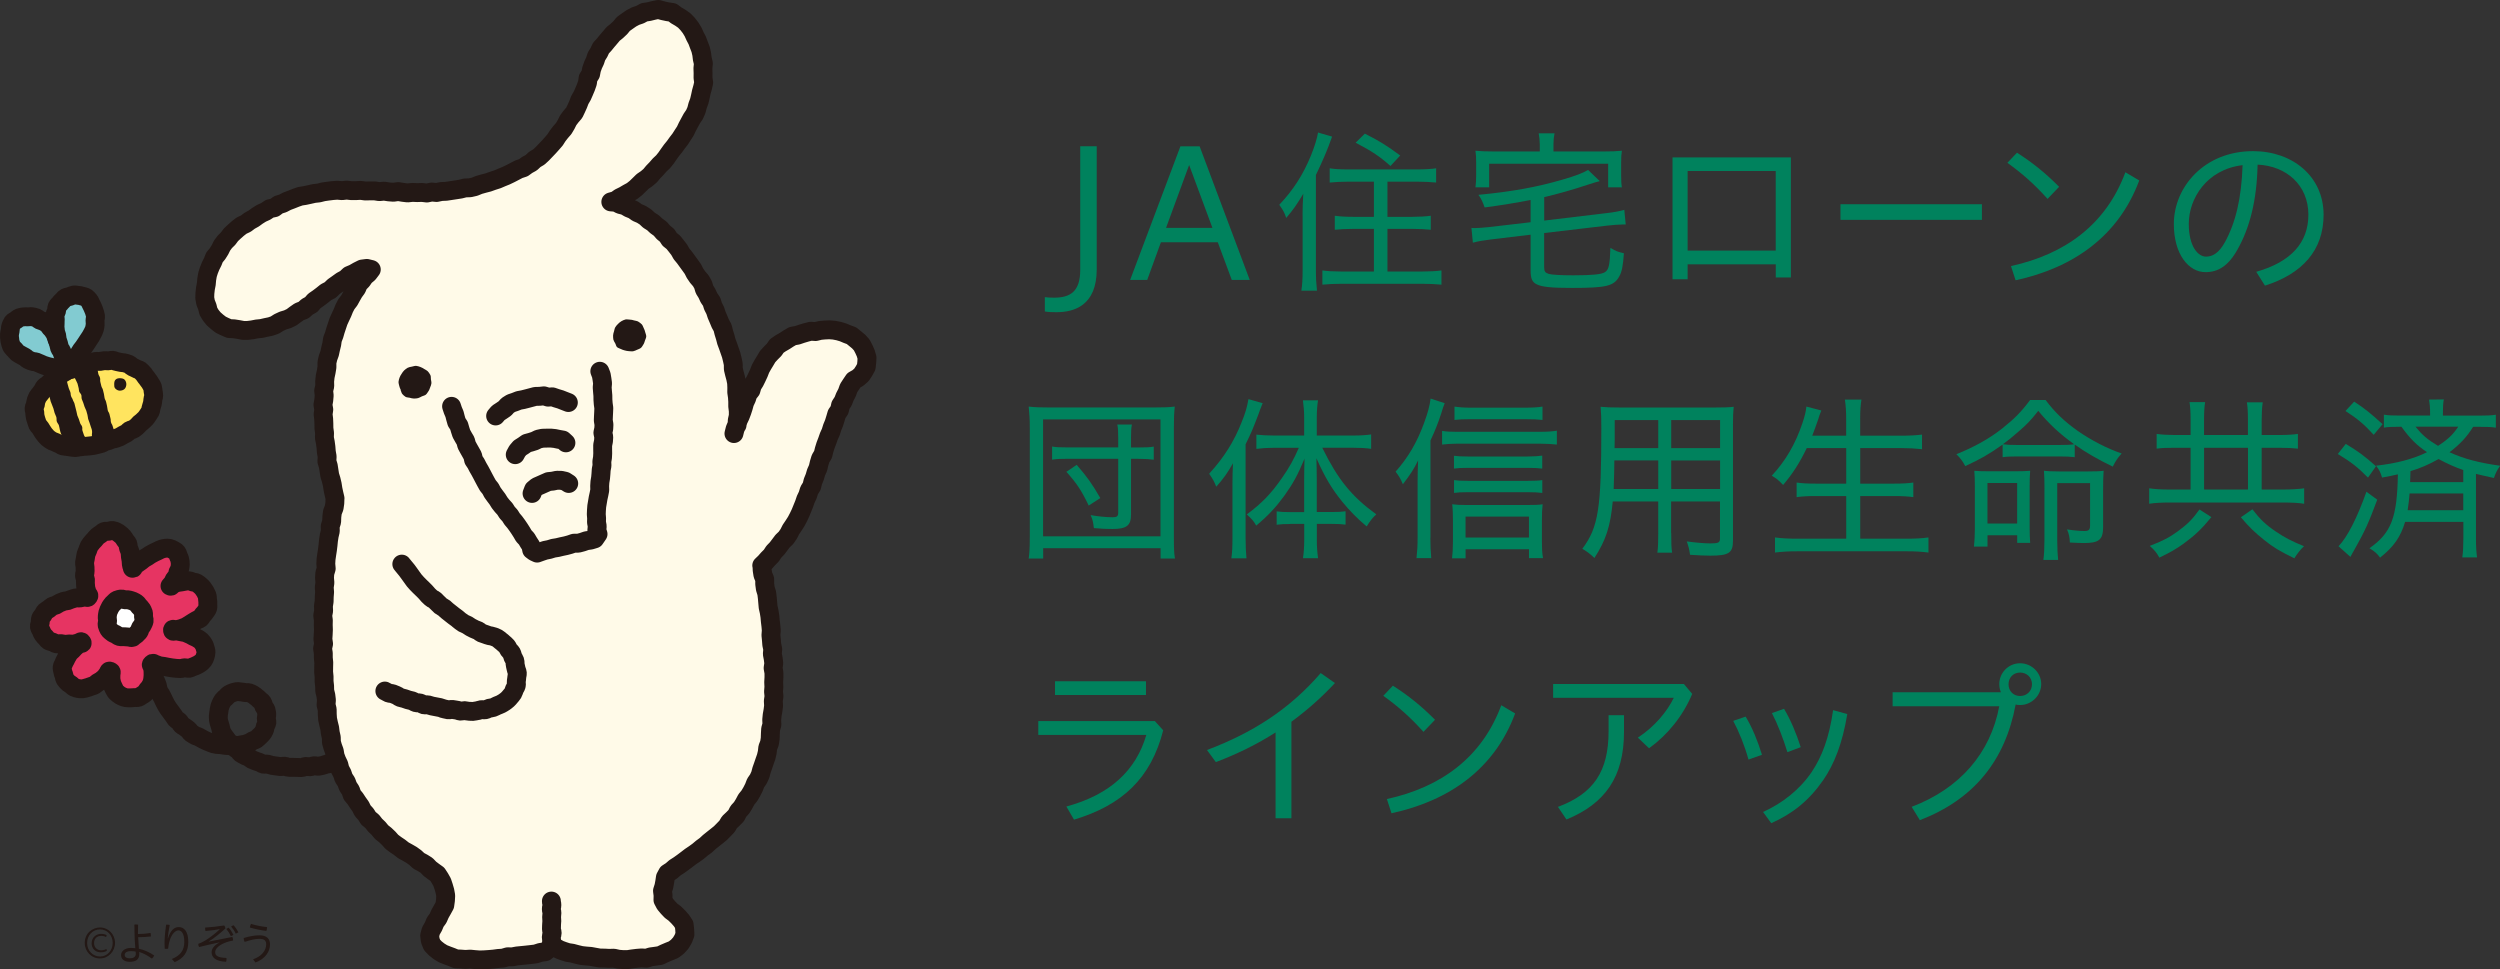 <?xml version="1.0" encoding="UTF-8"?> <svg xmlns="http://www.w3.org/2000/svg" id="_レイヤー_2" data-name="レイヤー 2" viewBox="0 0 481.82 186.83"><rect x="0" y="0" width="481.82" height="186.83" fill="#333333" stroke="none"/><defs><style> .cls-1 { stroke-width: 3.64px; } .cls-1, .cls-2, .cls-3, .cls-4, .cls-5 { fill: none; stroke: #231815; stroke-linecap: round; stroke-linejoin: round; } .cls-2 { stroke-width: 3.64px; } .cls-3 { stroke-width: 3.64px; } .cls-4 { stroke-width: 3.64px; } .cls-5 { stroke-width: 3.64px; } .cls-6 { fill: #82cbd1; } .cls-6, .cls-7, .cls-8, .cls-9, .cls-10, .cls-11, .cls-12 { stroke-width: 0px; } .cls-7 { fill: #231815; } .cls-8 { fill: #fff; } .cls-9 { fill: #ffe45f; } .cls-10 { fill: #fffae8; } .cls-11 { fill: #e63462; } .cls-12 { fill: #00825d; } </style></defs><g id="_レイヤー_1-2" data-name="レイヤー 1"><g><g><path class="cls-12" d="m201.38,57.27c.58.07.99.1,1.78.1,3.12,0,5.03-1.2,5.03-5.31v-23.87h3.18v23.73c0,7.05-4.45,8.25-7.77,8.25-.79,0-1.68-.03-2.23-.14v-2.77Z"></path><path class="cls-12" d="m217.81,53.95l9.69-25.75h3.7l9.66,25.75h-3.46l-2.7-7.26h-10.96l-2.64,7.26h-3.29Zm6.92-10.03h8.94l-4.49-12.12-4.45,12.12Z"></path><path class="cls-12" d="m251.04,41.52c0-1.3.03-2.53.14-4.18-1.23,2.05-1.88,3.01-3.29,4.66-.31-.96-.58-1.47-1.34-2.53,2.67-2.81,4.59-5.79,6.1-9.48.72-1.78,1.2-3.36,1.37-4.45l2.71.79c-.89,2.53-1.68,4.38-3.12,7.4v18.35c0,1.54.07,2.67.21,3.94h-3.01c.17-1.2.24-2.16.24-4.01v-10.48Zm8.83-6.51c-1.3,0-2.53.07-3.6.17v-2.74c.89.14,1.95.21,3.56.21h13.25c1.54,0,2.74-.07,3.7-.21v2.74c-1.06-.1-2.33-.17-3.63-.17h-5.75v6.78h4.79c1.37,0,2.57-.07,3.56-.21v2.7c-.99-.1-2.23-.17-3.56-.17h-4.79v8.22h6.64c1.47,0,2.84-.07,3.77-.21v2.74c-1.13-.1-2.33-.17-3.77-.17h-15.41c-1.47,0-2.67.07-3.77.17v-2.74c.92.14,2.23.21,3.66.21h6.27v-8.22h-4.01c-1.34,0-2.53.07-3.53.17v-2.7c.96.14,2.12.21,3.53.21h4.01v-6.78h-4.93Zm3.18-9.25c2.71,1.37,4.08,2.19,6.81,4.21l-1.88,2.02c-2.12-1.88-3.46-2.77-6.71-4.49l1.78-1.75Z"></path><path class="cls-12" d="m295,38.54c-2.84.55-5.48.99-8.87,1.44-.38-1.1-.72-1.81-1.2-2.43,6.47-.62,11.23-1.47,16.37-2.98,2.47-.72,3.7-1.2,4.76-1.82l2.26,2.16c-.68.17-.92.24-1.88.55-3.39,1.13-6.33,1.95-8.83,2.53v4.52l12.02-1.44c1.34-.14,2.57-.38,3.42-.62l.27,2.81h-.51c-.65,0-2.02.1-2.95.21l-12.26,1.44v6.54c0,.86.17,1.1.89,1.34.58.17,2.33.27,4.69.27,3.66,0,5.48-.17,6.16-.62.72-.48.92-1.37,1.03-4.66,1.2.68,1.3.72,2.6,1.03-.17,2.47-.41,3.63-.89,4.45-1.03,1.88-2.47,2.23-9.11,2.23-3.87,0-5.72-.17-6.78-.68-.92-.45-1.2-1.1-1.2-2.77v-6.81l-7.67.92c-1.4.17-2.43.34-3.46.62l-.27-2.84c.24.03.45.03.58.03.65,0,1.95-.1,2.91-.21l7.91-.92v-4.28Zm1.75-10.82c0-.68-.07-1.27-.2-2.02h3.05c-.14.72-.2,1.3-.2,2.02v1.47h9.69c1.54,0,2.4-.03,3.49-.14-.1.69-.14,1.27-.14,2.33v2.29c0,.99.03,1.82.14,2.43h-2.64v-4.55h-22.94v4.55h-2.64c.1-.82.14-1.37.14-2.43v-2.29c0-.99-.03-1.61-.14-2.33,1.06.1,1.99.14,3.46.14h8.94v-1.47Z"></path><path class="cls-12" d="m325.25,50.94v2.88h-2.91v-23.49h22.81v23.15h-2.91v-2.53h-16.98Zm16.98-17.98h-16.98v15.34h16.98v-15.34Z"></path><path class="cls-12" d="m381.97,39.36v3.01h-27.26v-3.01h27.26Z"></path><path class="cls-12" d="m388.73,29.43c3.01,1.92,5.51,3.94,8.12,6.57l-2.23,2.33c-2.67-2.98-5.03-5-7.74-6.95l1.85-1.95Zm-1.16,21.85c10.44-2.29,18.32-8.01,22.05-18.08l2.67,1.58c-3.97,10.68-12.63,16.81-23.83,19.24l-.89-2.74Z"></path><path class="cls-12" d="m434.86,52.38c6.75-1.92,10.03-5.68,10.03-10.99,0-5.72-4.25-9.42-9.79-9.66-.14,6.88-1.51,12.16-3.84,16.3-1.81,3.29-3.83,4.42-6.2,4.42-3.22,0-6.1-3.39-6.1-9.28,0-7.12,5.86-14.04,15.27-14.04,7.64,0,13.59,4.9,13.59,12.26,0,6.92-4.18,11.4-11.3,13.66l-1.68-2.67Zm-2.64-20.55c-6.99.82-10.38,6.51-10.38,11.3,0,4.45,1.82,6.33,3.32,6.33,1.27,0,2.5-.69,3.66-2.81,2.02-3.7,3.18-8.36,3.39-14.83Z"></path><path class="cls-12" d="m198.26,107.64c.14-.96.21-2.05.21-4.18v-21.02c0-1.61-.07-2.77-.21-4.08,1.23.14,2.19.17,3.94.17h20.27c1.75,0,2.7-.03,3.94-.17-.14,1.34-.17,2.36-.17,4.08v21.09c0,2.09.03,3.12.21,4.11h-2.77v-1.99h-22.63v1.99h-2.77Zm2.77-4.28h22.63v-22.53h-22.63v22.53Zm14.48-18.97c0-1.23-.03-1.88-.17-2.57h2.81c-.14.68-.17,1.3-.17,2.57v1.85h1.47c1.37,0,2.26-.03,2.91-.17v2.53c-.68-.1-1.68-.17-2.94-.17h-1.44v10.75c0,2.12-.86,2.77-3.6,2.77-1.06,0-2.05-.03-3.56-.17-.14-1.16-.21-1.54-.62-2.5,1.61.27,2.98.41,4.28.41.79,0,1.03-.21,1.03-.86v-10.41h-9.62c-1.44,0-2.26.03-3.12.17v-2.53c.75.14,1.51.17,3.12.17h9.62v-1.85Zm-5.68,13.05c-1.44-2.98-2.33-4.31-4.31-6.51l1.99-1.34c2.12,2.47,2.88,3.53,4.55,6.4l-2.23,1.44Z"></path><path class="cls-12" d="m237.53,93.29c0-1.61.03-2.53.1-4.01-1.03,1.81-1.78,2.91-3.22,4.52-.45-1.1-.65-1.44-1.37-2.5,2.88-3.15,4.83-6.27,6.27-9.96.72-1.78,1.03-2.84,1.3-4.42l2.74.79c-.41.99-.51,1.27-.86,2.26-1.06,2.77-1.34,3.46-2.43,5.65v18.05c0,1.64.07,2.77.17,3.94h-2.91c.17-1.27.21-2.23.21-4.01v-10.31Zm11.16,7.7c-1.13,0-1.85.03-2.64.14v-2.57c.75.1,1.47.14,2.7.14h2.6v-6.2c0-1.64.03-2.67.07-4.11-1.34,3.22-2.23,4.83-3.9,7.16-1.54,2.12-3.12,3.84-5.41,5.75-.51-.89-.79-1.23-1.82-2.16,2.88-2.12,4.76-4.08,6.78-7.02,1.4-1.99,2.29-3.6,3.25-5.82h-4.76c-1.23,0-2.36.07-3.42.21v-2.74c.92.1,2.12.17,3.46.17h5.75v-3.53c0-1.06-.1-2.26-.24-3.25h2.91c-.14.86-.24,2.05-.24,3.25v3.53h6.92c1.47,0,2.57-.07,3.56-.21v2.77c-.99-.14-2.23-.21-3.53-.21h-5.89c3.01,6.13,5.65,9.38,10.41,12.84-.72.65-1.2,1.27-1.85,2.33-1.88-1.58-3.22-2.95-4.73-4.79-2.02-2.5-3.29-4.62-4.96-8.36.03,1.58.07,2.74.07,4.14v6.23h2.91c1.2,0,1.88-.03,2.64-.14v2.57c-.79-.1-1.44-.14-2.6-.14h-2.94v3.12c0,1.23.07,2.26.24,3.49h-2.91c.17-1.16.24-2.29.24-3.49v-3.12h-2.67Z"></path><path class="cls-12" d="m275.67,103.63c0,1.54.07,2.81.17,3.94h-2.84c.14-1.3.21-2.29.21-4.01v-10.85c0-1.47.03-2.12.1-3.97-.89,1.78-1.4,2.57-2.94,4.59-.41-.99-.65-1.44-1.4-2.43,2.43-2.74,4.11-5.62,5.48-9.35.75-2.09,1.06-3.18,1.27-4.73l2.71.89c-.24.58-.34.92-.65,1.92-.58,1.78-1.16,3.29-2.09,5.27v18.73Zm2.26-20.58c.89.14,1.68.17,2.81.17h16.13c1.34,0,2.29-.07,3.18-.21v2.67c-.92-.1-1.99-.17-3.22-.17h-16.09c-1.06,0-1.95.07-2.81.17v-2.64Zm4.52,24.55h-2.6c.1-.86.17-1.85.17-3.12v-4.21c0-1.13-.03-2.19-.14-3.08.75.1,1.64.14,2.77.14h11.61c1.47,0,2.36-.03,3.05-.14-.1.92-.14,1.78-.14,3.08v4.18c0,1.27.03,2.02.21,3.12h-2.7v-1.71h-12.22v1.75Zm14.79-17.29c-.75-.1-1.61-.14-2.81-.14h-11.61c-1.16,0-1.82.03-2.6.14v-2.47c.82.1,1.34.14,2.6.14h11.57c1.23,0,2.19-.07,2.84-.17v2.5Zm0,4.69c-.79-.1-1.54-.14-2.77-.14h-11.64c-1.2,0-1.82.03-2.6.14v-2.47c.72.1,1.4.14,2.6.14h11.64c1.23,0,2.02-.03,2.77-.14v2.47Zm.03-14.07c-.82-.1-1.88-.14-3.32-.14h-10.68c-1.3,0-2.09.03-2.95.14v-2.57c.96.14,1.82.21,3.12.21h10.38c1.64,0,2.64-.07,3.46-.21v2.57Zm-2.6,22.67v-4.04h-12.22v4.04h12.22Z"></path><path class="cls-12" d="m322.09,102.74c0,1.82.03,2.91.17,3.77h-2.84c.14-.99.17-1.92.17-3.73v-6.13h-8.77c-.45,4.79-1.3,7.43-3.53,10.89-.92-.86-1.27-1.13-2.33-1.78,3.12-4.18,3.66-7.74,3.66-23.35,0-1.78-.03-2.81-.14-4.01,1.03.1,1.99.14,3.73.14h18.29c1.71,0,2.64-.03,3.63-.14-.1,1.03-.14,1.81-.14,3.42v22.39c0,2.36-.79,2.88-4.38,2.88-1.03,0-2.6-.07-3.9-.17-.1-.92-.27-1.54-.62-2.57,1.85.24,3.42.38,4.59.38,1.54,0,1.81-.17,1.81-.99v-7.09h-9.42v6.1Zm-10.96-14.01c-.03.96-.03,1.71-.03,2.19q-.03,1.82-.1,3.32h8.59v-5.51h-8.46Zm8.46-7.77h-8.39v3.83l-.03,1.58h8.42v-5.41Zm11.92,5.41v-5.41h-9.42v5.41h9.42Zm-9.42,7.88h9.42v-5.51h-9.42v5.51Z"></path><path class="cls-12" d="m348.21,86.37c-1.37,2.84-2.74,4.96-4.55,7.09-.96-.99-1.27-1.23-2.19-1.78,2.64-2.81,4.59-6.16,5.92-10.17.48-1.44.65-2.19.75-3.15l2.88.75c-.27.65-.38.99-.65,1.85-.17.51-.72,2.05-1.1,3.01h6.54v-3.25c0-1.47-.07-2.43-.24-3.7h3.18c-.17,1.13-.24,2.12-.24,3.7v3.25h7.91c1.58,0,2.84-.07,4.01-.21v2.81c-1.37-.14-2.47-.21-3.97-.21h-7.94v6.85h6.5c1.64,0,2.81-.07,3.73-.21v2.81c-.99-.14-2.16-.21-3.73-.21h-6.5v8.22h8.97c1.75,0,2.98-.07,4.18-.24v2.91c-1.44-.17-2.43-.24-4.11-.24h-21.26c-1.64,0-2.81.07-4.21.24v-2.91c1.3.17,2.5.24,4.18.24h9.55v-8.22h-5.86c-1.54,0-2.7.07-3.7.21v-2.81c.96.14,1.99.21,3.7.21h5.86v-6.85h-7.6Z"></path><path class="cls-12" d="m385.95,85.69c-2.67,1.88-4.21,2.77-7.19,4.14-.51-.96-.92-1.51-1.71-2.29,3.42-1.37,6.44-3.05,8.84-4.97,2.33-1.85,3.66-3.18,5.37-5.48h2.98c1.71,2.29,3.56,4.08,6.1,5.89,2.64,1.85,5.75,3.46,8.56,4.42-.82.93-1.1,1.34-1.71,2.53-2.84-1.37-5.24-2.74-7.33-4.25v2.43c-.86-.1-1.58-.14-2.88-.14h-8.32c-1.1,0-1.92.03-2.7.14v-2.43Zm-2.91,19.66h-2.6c.1-1.13.17-2.05.17-3.39v-8.18c0-1.37-.03-1.88-.1-3.05.72.07,1.47.1,2.95.1h4.76c1.44,0,2.26-.03,3.05-.1-.07.86-.1,1.71-.1,3.08v7.81c0,1.23.03,2.05.1,3.01h-2.5v-1.47h-5.72v2.19Zm0-4.45h5.72v-7.81h-5.72v7.81Zm13.94-15.14c1.3,0,2.09-.03,2.77-.14-2.81-2.02-4.86-3.94-6.92-6.44-1.54,1.95-2.12,2.53-3.77,3.97-1.33,1.16-2.05,1.75-3.05,2.47.69.1,1.44.14,2.64.14h8.32Zm-2.95,8.56c0-1.54-.03-2.57-.1-3.6.68.1,1.68.14,3.01.14h5.44c1.51,0,2.47-.03,3.05-.14-.07,1.1-.1,1.95-.1,3.6v7.26c0,2.43-.79,3.08-3.7,3.08-.58,0-1.13-.03-2.71-.1-.03-1.03-.17-1.68-.55-2.53,1.33.21,2.5.31,3.35.31s1.1-.24,1.1-1.1v-8.12h-6.33v11.09c0,1.54.07,2.74.17,3.7h-2.84c.14-1.03.2-2.36.2-3.8v-9.79Z"></path><path class="cls-12" d="m422.19,80.96c0-1.58-.07-2.6-.21-3.46h3.01c-.14.79-.21,1.92-.21,3.46v2.88h8.46v-2.81c0-1.75-.07-2.7-.2-3.49h3.05c-.14.99-.2,2.05-.2,3.46v2.84h3.35c1.44,0,2.67-.07,3.63-.21v2.84c-.89-.1-2.02-.17-3.63-.17h-3.35v8.05h4.11c1.54,0,3.15-.1,4.08-.24v2.98c-.99-.17-2.5-.24-4.08-.24h-21.78c-1.54,0-3.01.07-4.01.24v-2.98c1.06.17,2.46.24,4.01.24h3.97v-8.05h-3.05c-1.58,0-2.53.03-3.49.17v-2.84c.96.14,2.12.21,3.49.21h3.05v-2.88Zm4.01,18.7c-1.88,2.29-3.22,3.56-5.34,5.1-1.47,1.06-2.6,1.71-4.69,2.71-.58-1.03-.89-1.4-1.85-2.26,2.5-.96,3.8-1.64,5.44-2.84,1.82-1.34,2.74-2.23,4.14-4.18l2.29,1.47Zm7.05-5.31v-8.05h-8.46v8.05h8.46Zm.86,3.8c1.54,2.02,2.6,3.01,4.59,4.35,1.64,1.1,2.91,1.78,5.34,2.77-.75.72-1.23,1.34-1.85,2.33-2.81-1.37-4.04-2.09-5.82-3.53-1.88-1.51-2.88-2.47-4.49-4.38l2.23-1.54Z"></path><path class="cls-12" d="m452.1,85.55c2.43,1.47,3.6,2.33,5.82,4.31l-1.54,2.19c-1.95-1.99-3.32-3.05-5.82-4.55l1.54-1.95Zm6.06,10.75c-1.61,4.38-2.43,6.16-4.28,9.42-.24.41-.27.51-.58,1.03q-.14.27-.31.58l-2.29-2.05c1.75-1.85,3.56-5.41,5.38-10.51l2.09,1.54Zm-4.45-18.9c2.09,1.37,3.18,2.26,5.48,4.35l-1.71,2.05c-1.78-1.95-3.05-3.05-5.44-4.59l1.68-1.81Zm9.83,23.15c-.86,2.91-2.19,4.83-4.83,6.92-.58-.79-1.03-1.2-2.05-1.81,4.21-2.95,5.34-5.89,5.48-14.24-1.03.24-1.54.34-3.05.62-.31-1.03-.55-1.51-1.16-2.29,3.84-.41,7.23-1.3,9.83-2.6-2.02-1.34-3.32-2.67-4.93-4.9h-.41c-1.4,0-2.12.03-2.98.17v-2.5c.86.14,1.61.17,3.12.17h5.79v-.38c0-1.13-.07-1.88-.2-2.7l2.84-.03c-.14.79-.17,1.54-.17,2.67v.45h7.02c1.54,0,2.29-.03,3.18-.17v2.5c-.86-.14-1.58-.17-3.01-.17h-1.37c-1.2,1.95-2.53,3.36-4.55,4.9,2.77,1.27,5.75,2.05,9.76,2.6-.58.82-.86,1.37-1.2,2.36-2.12-.48-2.64-.58-3.46-.79v12.5c0,1.51.07,2.57.21,3.6h-2.84c.14-1.03.2-2.19.2-3.63v-3.22h-11.2Zm.86-5.44c-.1,1.16-.21,2.12-.38,3.22h10.72v-3.22h-10.34Zm10.34-4.52c-1.57-.55-2.98-1.16-4.76-2.12-1.88,1.06-3.46,1.75-5.41,2.33q-.07,1.88-.07,2.12h10.24v-2.33Zm-9.21-8.36c1.33,1.64,2.29,2.47,4.35,3.7,1.85-1.2,2.88-2.16,3.9-3.7h-8.25Z"></path><path class="cls-12" d="m224.18,140.75c-2.36,9.25-7.88,14.42-17.19,17.22l-1.47-2.53c8.46-2.29,13.42-6.98,15.41-13.8h-20.82v-2.67h22.46l1.61,1.78Zm-3.32-9.45v2.64h-17.53v-2.64h17.53Z"></path><path class="cls-12" d="m248.89,157.7h-3.05v-16.54c-3.53,2.26-7.36,4.14-11.51,5.72l-1.71-2.33c8.7-3.29,15.82-7.77,21.92-14.83l2.74,1.92c-2.6,2.81-5.41,5.27-8.39,7.46v18.59Z"></path><path class="cls-12" d="m268.45,132.15c3.01,1.92,5.51,3.94,8.12,6.57l-2.23,2.33c-2.67-2.98-5.03-5-7.74-6.95l1.85-1.95Zm-1.16,21.85c10.44-2.29,18.32-8.01,22.05-18.08l2.67,1.58c-3.97,10.68-12.64,16.81-23.83,19.24l-.89-2.74Z"></path><path class="cls-12" d="m326.14,133.73c-1.81,4.31-4.79,7.94-8.32,10.48l-2.16-2.05c3.22-2.09,5.68-5.07,6.92-7.67h-23.25v-2.67h25.2l1.61,1.92Zm-13.15,4.11v3.22c0,8.7-3.66,13.83-11.09,16.88l-1.64-2.43c6.85-2.57,9.76-6.78,9.76-14.62v-3.05h2.98Z"></path><path class="cls-12" d="m336.43,138.11c1.27,2.09,2.36,4.76,3.15,7.36l-2.6.92c-.72-2.64-1.81-5.34-2.94-7.46l2.4-.82Zm19.59-.48c-.93,5.68-2.53,9.66-4.62,12.7-2.77,4.01-5.96,6.51-10.03,8.32l-1.58-2.16c3.73-1.68,7.09-4.31,9.42-7.77,1.88-2.84,3.32-6.44,4.08-11.85l2.74.75Zm-12.19-1.03c1.3,2.16,2.4,4.83,3.22,7.4l-2.57.96c-.82-2.67-1.88-5.41-2.98-7.53l2.33-.82Z"></path><path class="cls-12" d="m385.63,133.42c-.2-.48-.31-1.03-.31-1.58,0-2.19,1.78-4.01,4.01-4.01s4.07,1.82,4.07,4.01-1.85,4.04-4.07,4.04c-.31,0-.58-.03-.86-.1-2.02,10.85-8.08,18.29-18.46,22.29l-1.58-2.57c9.31-3.53,15.2-10.38,16.88-19.38h-20.55v-2.7h20.85Zm1.47-1.54c0,1.3.93,2.26,2.23,2.26s2.29-.96,2.29-2.26-.99-2.26-2.29-2.26-2.23.96-2.23,2.26Z"></path></g><g><g><g><polyline class="cls-10" points="141.45 83.56 141.67 82.68 142.02 81.85 142.28 80.99 142.67 80.18 142.99 79.34 143.27 78.48 143.51 77.6 143.89 76.79 144.16 75.93 144.73 75.21 144.98 74.32 145.46 73.55 145.86 72.74 146.24 71.92 146.57 71.07 147.01 70.28 147.48 69.51 147.94 68.73 148.55 68.06 149.19 67.42 149.71 66.67 150.46 66.16 151.24 65.71 151.99 65.22 152.77 64.77 153.67 64.61 154.52 64.32 155.39 64.06 156.26 63.84 157.19 63.9 158.07 63.68 158.96 63.6 159.85 63.56 160.74 63.63 161.61 63.8 162.46 64.05 163.27 64.39 164.11 64.7 164.8 65.26 165.48 65.82 166.08 66.48 166.49 67.27 166.85 68.07 167.1 68.93 167.05 69.83 166.95 70.72 166.51 71.51 166.02 72.26 165.34 72.85 164.56 73.29 164.06 74.03 163.56 74.8 163.25 75.67 162.83 76.48 162.5 77.33 162 78.1 161.8 79.01 161.27 79.78 161.01 80.67 160.74 81.54 160.39 82.39 160.12 83.26 159.74 84.1 159.44 84.96 159.11 85.82 158.84 86.69 158.62 87.59 158.14 88.4 157.87 89.29 157.66 90.2 157.28 91.05 157.02 91.94 156.67 92.8 156.45 93.71 155.95 94.52 155.68 95.41 155.28 96.25 154.98 97.13 154.63 97.99 154.28 98.85 153.88 99.69 153.45 100.51 152.95 101.29 152.43 102.06 152.01 102.89 151.48 103.66 150.82 104.29 150.29 105 149.76 105.7 149.14 106.34 148.65 107.09 148.02 107.72 147.44 108.38 146.81 108.98 146.85 108.97 146.89 109.88 147.03 110.78 147.38 111.63 147.38 112.54 147.5 113.44 147.77 114.31 147.88 115.21 147.96 116.11 148.04 117.01 148.24 117.9 148.38 118.79 148.46 119.7 148.57 120.6 148.65 121.5 148.58 122.42 148.67 123.32 148.74 124.22 148.93 125.12 148.85 126.04 149.02 126.94 149.13 127.84 149 128.75 149.16 129.66 149.16 130.57 149.11 131.47 149.15 132.38 149.08 133.29 149.17 134.2 149.04 135.1 149.09 136.01 148.98 136.91 148.82 137.82 148.73 138.72 148.77 139.64 148.52 140.52 148.47 141.43 148.44 142.34 148.3 143.24 147.97 144.09 147.87 145 147.66 145.88 147.36 146.73 147.07 147.58 146.77 148.43 146.54 149.31 146.16 150.14 145.63 150.91 145.3 151.77 144.89 152.58 144.42 153.37 143.84 154.09 143.41 154.9 142.93 155.68 142.31 156.36 141.89 157.19 141.25 157.84 140.58 158.47 140.11 159.27 139.47 159.93 138.83 160.58 138.11 161.16 137.39 161.73 136.68 162.3 136.01 162.92 135.27 163.46 134.57 164.05 133.84 164.58 133.08 165.09 132.35 165.65 131.62 166.2 130.88 166.73 130.11 167.22 129.42 167.82 128.66 168.31 128.24 169.09 128.11 169.97 127.95 170.83 127.68 171.68 127.79 172.56 127.77 173.45 128.18 174.23 128.74 174.9 129.34 175.53 130.04 176.05 130.72 176.72 131.34 177.42 131.86 178.21 131.96 179.15 132.01 180.09 131.67 180.97 131.19 181.77 130.55 182.47 129.8 183.04 128.92 183.39 128.07 183.75 127.22 184.16 126.33 184.29 125.44 184.41 124.58 184.68 123.67 184.62 122.78 184.69 121.89 184.8 120.99 184.94 120.09 184.94 119.19 184.87 118.3 184.67 117.39 184.7 116.49 184.65 115.59 184.64 114.7 184.48 113.82 184.32 112.92 184.25 112.03 184.15 111.15 183.94 110.29 183.71 109.43 183.58 108.62 183.32 107.81 183.02 107.06 182.59 106.32 182.06 105.83 182.84 105.09 183.43 104.15 183.56 103.26 183.85 102.35 183.96 101.45 184.06 100.55 184.15 99.65 184.24 98.75 184.41 97.84 184.4 96.95 184.66 96.05 184.72 95.15 184.84 94.24 184.92 93.34 184.98 92.43 185.01 91.52 184.94 90.61 184.85 89.71 184.91 88.8 184.84 87.89 184.8 87.04 184.45 86.2 184.14 85.37 183.81 84.61 183.34 83.91 182.79 83.26 182.11 82.92 181.24 82.81 180.31 83.05 179.4 83.52 178.59 83.88 177.72 84.43 176.97 84.81 176.1 85.27 175.29 85.72 174.47 85.85 173.54 85.9 172.6 85.74 171.72 85.49 170.86 85.21 170.02 84.77 169.24 84.28 168.49 83.55 167.97 82.85 167.44 82.23 166.79 81.48 166.32 80.69 165.9 80.04 165.29 79.32 164.77 78.54 164.32 77.74 163.88 77.02 163.31 76.26 162.8 75.52 162.25 74.91 161.56 74.25 160.93 73.53 160.36 72.95 159.65 72.29 159.02 71.73 158.3 71.01 157.71 70.52 156.93 69.9 156.25 69.49 155.42 68.96 154.68 68.46 153.92 67.87 153.21 67.57 152.33 67.06 151.56 66.75 150.7 66.24 149.93 65.95 149.06 65.52 148.25 65.3 147.36 64.9 146.53 64.58 145.67 64.43 144.77 64.12 143.92 63.87 143.04 63.85 142.12 63.65 141.23 63.54 140.33 63.32 139.45 63.13 138.55 63.07 137.65 63.06 136.73 62.84 135.84 62.91 134.92 62.8 134.02 62.58 133.13 62.56 132.22 62.46 131.32 62.46 130.41 62.37 129.5 62.38 128.6 62.4 127.69 62.31 126.79 62.31 125.89 62.17 124.99 62.36 124.08 62.23 123.17 62.29 122.27 62.33 121.36 62.3 120.45 62.32 119.55 62.2 118.64 62.37 117.73 62.33 116.82 62.47 115.92 62.49 115.02 62.56 114.12 62.49 113.2 62.62 112.3 62.54 111.38 62.6 110.48 62.87 109.58 62.79 108.66 62.84 107.75 62.97 106.85 63.11 105.95 63.22 105.05 63.31 104.14 63.45 103.24 63.66 102.35 63.64 101.42 63.92 100.54 63.95 99.62 64.06 98.71 64.4 97.84 64.53 96.94 64.56 96.01 64.57 96.04 64.36 95.15 64.17 94.26 64.03 93.36 63.82 92.47 63.55 91.6 63.41 90.7 63.27 89.8 63 88.92 63.05 87.99 62.89 87.09 62.82 86.18 62.7 85.28 62.52 84.38 62.55 83.46 62.43 82.56 62.42 81.65 62.38 80.75 62.27 79.84 62.4 78.93 62.24 78.02 62.4 77.12 62.48 76.21 62.38 75.29 62.59 74.4 62.57 73.48 62.67 72.57 62.86 71.68 63.01 70.78 63.01 69.85 63.22 68.96 63.53 68.1 63.72 67.21 63.94 66.32 64.07 65.41 64.4 64.55 64.65 63.68 64.94 62.81 65.23 61.94 65.61 61.11 66 60.28 66.34 59.43 66.76 58.62 67.32 57.89 67.76 57.09 68.21 56.3 68.75 55.56 69.11 54.7 69.76 54.04 70.28 53.28 70.99 52.69 71.56 51.94 70.7 51.73 69.79 51.85 68.97 52.26 68.17 52.72 67.32 53.08 66.63 53.73 65.82 54.17 65.07 54.71 64.32 55.24 63.65 55.89 62.82 56.32 62.09 56.91 61.35 57.47 60.59 57.99 59.98 58.7 59.19 59.14 58.52 59.75 57.67 60.08 56.94 60.59 56.22 61.13 55.42 61.52 54.55 61.78 53.75 62.15 52.98 62.64 52.14 62.93 51.26 63.11 50.39 63.31 49.5 63.4 48.63 63.57 47.74 63.68 46.85 63.68 45.97 63.51 45.1 63.37 44.19 63.33 43.37 62.98 42.56 62.59 41.85 62.04 41.18 61.45 40.62 60.76 40.16 59.99 39.95 59.12 39.62 58.29 39.46 57.41 39.49 56.51 39.59 55.61 39.76 54.73 39.84 53.84 39.99 52.95 40.26 52.09 40.6 51.25 41 50.45 41.33 49.61 41.91 48.91 42.39 48.15 42.79 47.34 43.33 46.61 43.97 45.98 44.51 45.25 45.17 44.63 45.85 44.03 46.56 43.48 47.39 43.09 48.11 42.55 48.9 42.11 49.63 41.58 50.4 41.1 51.22 40.73 51.98 40.22 52.89 40.03 53.64 39.47 54.51 39.2 55.31 38.78 56.16 38.46 57.01 38.12 57.87 37.82 58.77 37.68 59.65 37.49 60.53 37.29 61.43 37.19 62.31 36.97 63.2 36.84 64.1 36.73 65 36.66 65.91 36.74 66.81 36.64 67.71 36.74 68.61 36.74 69.51 36.69 70.41 36.81 71.32 36.79 72.22 36.79 73.12 36.93 74.03 36.84 74.93 36.98 75.83 37.05 76.74 36.92 77.65 37.07 78.55 37.18 79.49 37.08 80.41 37.12 81.34 37.09 82.27 37.2 83.2 37.01 84.13 37.1 85.05 36.91 85.98 36.87 86.9 36.73 87.82 36.59 88.73 36.45 89.63 36.22 90.57 36.19 91.48 35.98 92.34 35.63 93.23 35.38 94.12 35.15 94.98 34.84 95.86 34.56 96.7 34.2 97.54 33.86 98.37 33.46 99.18 33.04 99.98 32.62 100.86 32.33 101.6 31.79 102.4 31.35 103.07 30.72 103.86 30.25 104.53 29.63 105.16 28.97 105.79 28.31 106.4 27.63 106.99 26.95 107.48 26.18 108.04 25.46 108.64 24.77 109.11 23.98 109.52 23.16 110.07 22.43 110.67 21.74 111.06 20.92 111.43 20.1 111.75 19.26 112.21 18.47 112.57 17.65 112.92 16.82 113.22 15.96 113.34 15.05 113.83 14.27 114 13.38 114.3 12.53 114.68 11.72 114.96 10.86 115.44 10.09 115.82 9.27 116.44 8.6 117 7.91 117.58 7.23 118.16 6.54 118.88 5.96 119.55 5.33 120.14 4.61 120.9 4.07 121.66 3.54 122.47 3.11 123.35 2.81 124.16 2.37 125.07 2.23 125.96 2.01 126.87 1.82 127.78 2.07 128.66 2.26 129.59 2.4 130.33 2.96 131.12 3.42 131.88 3.95 132.52 4.62 133.09 5.35 133.57 6.14 133.95 6.98 134.38 7.8 134.7 8.66 135.03 9.52 135.24 10.42 135.35 11.33 135.56 12.23 135.47 13.16 135.5 14.08 135.49 14.99 135.62 15.92 135.42 16.82 135.17 17.71 134.98 18.6 134.77 19.49 134.45 20.35 134.22 21.24 133.85 22.08 133.33 22.84 132.9 23.64 132.47 24.44 132.08 25.27 131.58 26.03 131.09 26.8 130.53 27.52 130 28.26 129.42 28.97 128.89 29.71 128.37 30.46 127.8 31.17 127.13 31.8 126.53 32.49 125.9 33.14 125.31 33.85 124.62 34.44 123.86 34.96 123.21 35.6 122.55 36.24 121.83 36.81 121.02 37.25 120.24 37.71 119.42 38.11 118.68 38.64 117.72 38.91 118.71 38.99 119.53 39.41 120.42 39.63 121.21 40.09 122.05 40.43 122.79 40.96 123.63 41.32 124.4 41.81 125.07 42.44 125.84 42.92 126.5 43.54 127.25 44.08 127.84 44.77 128.55 45.35 129.05 46.12 129.77 46.7 130.34 47.41 130.9 48.13 131.35 48.93 131.93 49.63 132.46 50.36 133 51.1 133.53 51.84 133.94 52.65 134.45 53.4 135.06 54.1 135.51 54.89 135.77 55.78 136.25 56.55 136.63 57.38 137.15 58.14 137.42 59.01 137.84 59.83 138.12 60.69 138.48 61.53 138.83 62.37 139.27 63.17 139.49 64.06 139.76 64.93 139.99 65.81 140.31 66.67 140.61 67.53 140.91 68.39 141.13 69.28 141.32 70.17 141.33 71.1 141.54 71.98 141.78 72.87 141.96 73.76 142 74.68 141.99 75.59 142.12 76.49 142.18 77.4 142.18 78.31 142.29 79.22 142.29 80.13 142.09 81.03 142.05 81.93"></polyline><polyline class="cls-5" points="141.45 83.56 141.67 82.68 142.02 81.85 142.28 80.99 142.67 80.18 142.99 79.34 143.27 78.48 143.51 77.6 143.89 76.79 144.16 75.93 144.73 75.21 144.98 74.32 145.46 73.55 145.86 72.74 146.24 71.92 146.57 71.07 147.01 70.28 147.48 69.51 147.94 68.73 148.55 68.06 149.19 67.42 149.71 66.67 150.46 66.16 151.24 65.71 151.99 65.22 152.77 64.77 153.67 64.61 154.52 64.32 155.39 64.06 156.26 63.84 157.19 63.9 158.07 63.68 158.96 63.6 159.85 63.56 160.74 63.63 161.61 63.8 162.46 64.05 163.27 64.39 164.11 64.7 164.8 65.26 165.48 65.82 166.08 66.48 166.49 67.27 166.85 68.07 167.1 68.93 167.05 69.83 166.95 70.72 166.51 71.51 166.02 72.26 165.34 72.85 164.56 73.29 164.06 74.03 163.56 74.8 163.25 75.67 162.83 76.48 162.5 77.33 162 78.1 161.8 79.01 161.27 79.78 161.01 80.67 160.74 81.54 160.39 82.39 160.12 83.26 159.74 84.1 159.44 84.96 159.11 85.82 158.84 86.69 158.62 87.59 158.14 88.4 157.87 89.29 157.66 90.2 157.28 91.05 157.02 91.94 156.67 92.8 156.45 93.71 155.95 94.52 155.68 95.41 155.28 96.25 154.98 97.13 154.63 97.99 154.28 98.85 153.88 99.69 153.45 100.51 152.95 101.29 152.43 102.06 152.01 102.89 151.48 103.66 150.82 104.29 150.29 105 149.76 105.7 149.14 106.34 148.65 107.09 148.02 107.72 147.44 108.38 146.81 108.98 146.85 108.97 146.89 109.88 147.03 110.78 147.38 111.63 147.38 112.54 147.5 113.44 147.77 114.31 147.88 115.21 147.96 116.11 148.04 117.01 148.24 117.9 148.38 118.79 148.46 119.7 148.57 120.6 148.65 121.5 148.58 122.42 148.67 123.32 148.74 124.22 148.93 125.12 148.85 126.04 149.02 126.94 149.13 127.84 149 128.75 149.16 129.66 149.16 130.57 149.11 131.47 149.15 132.38 149.08 133.29 149.17 134.2 149.04 135.1 149.09 136.01 148.98 136.91 148.82 137.82 148.73 138.72 148.77 139.64 148.52 140.52 148.47 141.43 148.44 142.34 148.3 143.24 147.97 144.09 147.87 145 147.66 145.88 147.36 146.73 147.07 147.58 146.77 148.43 146.54 149.31 146.16 150.14 145.63 150.91 145.3 151.77 144.89 152.58 144.42 153.37 143.84 154.09 143.41 154.9 142.93 155.68 142.31 156.36 141.89 157.19 141.25 157.84 140.58 158.47 140.11 159.27 139.47 159.93 138.83 160.58 138.11 161.16 137.39 161.73 136.68 162.3 136.01 162.92 135.27 163.46 134.57 164.05 133.84 164.58 133.08 165.09 132.35 165.65 131.62 166.2 130.88 166.73 130.11 167.22 129.42 167.82 128.66 168.31 128.24 169.09 128.11 169.97 127.95 170.83 127.68 171.68 127.79 172.56 127.77 173.45 128.18 174.23 128.74 174.9 129.34 175.53 130.04 176.05 130.72 176.72 131.34 177.42 131.86 178.21 131.96 179.15 132.01 180.09 131.67 180.97 131.19 181.77 130.55 182.47 129.8 183.04 128.92 183.39 128.07 183.75 127.22 184.16 126.33 184.29 125.44 184.41 124.58 184.68 123.67 184.62 122.78 184.69 121.89 184.8 120.99 184.94 120.09 184.94 119.19 184.87 118.3 184.67 117.39 184.7 116.49 184.65 115.59 184.64 114.7 184.48 113.82 184.32 112.92 184.25 112.03 184.15 111.15 183.94 110.29 183.71 109.43 183.58 108.62 183.32 107.81 183.02 107.06 182.59 106.32 182.06 105.83 182.84 105.09 183.43 104.15 183.56 103.26 183.85 102.35 183.96 101.45 184.06 100.55 184.15 99.65 184.24 98.75 184.41 97.84 184.4 96.95 184.66 96.05 184.72 95.15 184.84 94.24 184.92 93.34 184.98 92.43 185.01 91.52 184.94 90.61 184.85 89.71 184.91 88.8 184.84 87.89 184.8 87.04 184.45 86.2 184.14 85.37 183.81 84.61 183.34 83.91 182.79 83.26 182.11 82.92 181.24 82.81 180.31 83.05 179.4 83.52 178.59 83.88 177.72 84.43 176.97 84.81 176.1 85.27 175.29 85.72 174.47 85.85 173.54 85.9 172.6 85.74 171.72 85.49 170.86 85.21 170.02 84.77 169.24 84.28 168.49 83.55 167.97 82.85 167.44 82.23 166.79 81.48 166.32 80.69 165.9 80.04 165.29 79.32 164.77 78.54 164.32 77.74 163.88 77.02 163.31 76.26 162.8 75.52 162.25 74.91 161.56 74.25 160.93 73.53 160.36 72.95 159.65 72.29 159.02 71.73 158.3 71.01 157.71 70.52 156.93 69.9 156.25 69.49 155.42 68.96 154.68 68.46 153.92 67.87 153.21 67.57 152.33 67.06 151.56 66.75 150.7 66.24 149.93 65.95 149.06 65.52 148.25 65.3 147.36 64.9 146.53 64.58 145.67 64.43 144.77 64.12 143.92 63.87 143.04 63.85 142.12 63.65 141.23 63.54 140.33 63.32 139.45 63.13 138.55 63.07 137.65 63.06 136.73 62.84 135.84 62.91 134.92 62.8 134.02 62.58 133.13 62.56 132.22 62.46 131.32 62.46 130.41 62.37 129.5 62.38 128.6 62.4 127.69 62.31 126.79 62.31 125.89 62.17 124.99 62.36 124.08 62.23 123.17 62.29 122.27 62.33 121.36 62.3 120.45 62.32 119.55 62.2 118.64 62.37 117.73 62.33 116.82 62.47 115.92 62.49 115.02 62.56 114.12 62.49 113.2 62.62 112.3 62.54 111.38 62.6 110.48 62.87 109.58 62.79 108.66 62.84 107.75 62.97 106.85 63.11 105.95 63.22 105.05 63.31 104.14 63.45 103.24 63.66 102.35 63.64 101.42 63.92 100.54 63.95 99.62 64.06 98.71 64.4 97.84 64.53 96.94 64.56 96.01 64.57 96.04 64.36 95.15 64.17 94.26 64.03 93.36 63.82 92.47 63.55 91.6 63.41 90.7 63.27 89.8 63 88.92 63.05 87.99 62.89 87.09 62.82 86.18 62.7 85.28 62.52 84.38 62.55 83.46 62.43 82.56 62.42 81.65 62.38 80.75 62.27 79.84 62.4 78.93 62.24 78.02 62.4 77.12 62.48 76.21 62.38 75.29 62.59 74.4 62.57 73.48 62.67 72.57 62.86 71.68 63.01 70.78 63.01 69.85 63.22 68.96 63.53 68.1 63.72 67.21 63.94 66.32 64.07 65.41 64.4 64.55 64.65 63.68 64.94 62.81 65.23 61.94 65.61 61.11 66 60.28 66.34 59.43 66.76 58.62 67.32 57.89 67.76 57.09 68.21 56.3 68.75 55.56 69.11 54.7 69.76 54.04 70.28 53.28 70.99 52.69 71.56 51.94 70.7 51.73 69.79 51.85 68.97 52.26 68.17 52.72 67.32 53.08 66.63 53.73 65.82 54.17 65.07 54.71 64.32 55.24 63.65 55.89 62.82 56.32 62.09 56.91 61.35 57.47 60.59 57.99 59.98 58.7 59.19 59.14 58.52 59.75 57.67 60.08 56.94 60.59 56.22 61.13 55.42 61.52 54.55 61.78 53.75 62.15 52.98 62.64 52.14 62.93 51.26 63.11 50.39 63.31 49.5 63.4 48.63 63.57 47.74 63.68 46.85 63.68 45.97 63.51 45.1 63.37 44.19 63.33 43.37 62.98 42.56 62.59 41.85 62.04 41.18 61.45 40.62 60.76 40.16 59.99 39.95 59.12 39.62 58.29 39.46 57.41 39.49 56.51 39.59 55.61 39.76 54.73 39.84 53.84 39.99 52.95 40.26 52.09 40.6 51.25 41 50.45 41.33 49.61 41.91 48.91 42.39 48.15 42.79 47.34 43.33 46.61 43.97 45.98 44.51 45.25 45.17 44.63 45.85 44.03 46.56 43.48 47.39 43.09 48.11 42.55 48.9 42.11 49.63 41.58 50.4 41.1 51.22 40.73 51.98 40.22 52.89 40.03 53.64 39.47 54.51 39.2 55.31 38.78 56.16 38.46 57.01 38.12 57.87 37.82 58.77 37.68 59.65 37.49 60.53 37.29 61.43 37.19 62.31 36.97 63.2 36.84 64.1 36.73 65 36.66 65.91 36.74 66.81 36.64 67.71 36.74 68.61 36.74 69.51 36.69 70.41 36.81 71.32 36.79 72.22 36.79 73.12 36.93 74.03 36.84 74.93 36.98 75.83 37.05 76.74 36.92 77.65 37.07 78.55 37.18 79.49 37.08 80.41 37.12 81.34 37.09 82.27 37.2 83.2 37.01 84.13 37.1 85.05 36.91 85.98 36.87 86.9 36.73 87.82 36.59 88.73 36.45 89.63 36.22 90.57 36.19 91.48 35.98 92.34 35.63 93.23 35.38 94.12 35.15 94.98 34.84 95.86 34.56 96.7 34.2 97.54 33.86 98.37 33.46 99.18 33.04 99.98 32.62 100.86 32.33 101.6 31.79 102.4 31.35 103.07 30.72 103.86 30.25 104.53 29.63 105.16 28.97 105.79 28.31 106.4 27.63 106.99 26.95 107.48 26.18 108.04 25.46 108.64 24.77 109.11 23.98 109.52 23.16 110.07 22.43 110.67 21.74 111.06 20.92 111.43 20.1 111.75 19.26 112.21 18.47 112.57 17.65 112.92 16.82 113.22 15.96 113.34 15.05 113.83 14.27 114 13.38 114.3 12.53 114.68 11.72 114.96 10.86 115.44 10.09 115.82 9.27 116.44 8.6 117 7.91 117.58 7.23 118.16 6.54 118.88 5.96 119.55 5.33 120.14 4.61 120.9 4.07 121.66 3.54 122.47 3.11 123.35 2.81 124.16 2.37 125.07 2.23 125.96 2.01 126.87 1.82 127.78 2.07 128.66 2.26 129.59 2.4 130.33 2.96 131.12 3.42 131.88 3.95 132.52 4.62 133.09 5.35 133.57 6.14 133.95 6.98 134.38 7.8 134.7 8.66 135.03 9.52 135.24 10.42 135.35 11.33 135.56 12.23 135.47 13.16 135.5 14.08 135.49 14.99 135.62 15.92 135.42 16.82 135.17 17.71 134.98 18.6 134.77 19.49 134.45 20.35 134.22 21.24 133.85 22.08 133.33 22.84 132.9 23.64 132.47 24.44 132.08 25.27 131.58 26.03 131.09 26.8 130.53 27.52 130 28.26 129.42 28.97 128.89 29.71 128.37 30.46 127.8 31.17 127.13 31.8 126.53 32.49 125.9 33.14 125.31 33.85 124.62 34.44 123.86 34.96 123.21 35.6 122.55 36.24 121.83 36.81 121.02 37.25 120.24 37.71 119.42 38.11 118.68 38.64 117.72 38.91 118.71 38.99 119.53 39.41 120.42 39.63 121.21 40.09 122.05 40.43 122.79 40.96 123.63 41.32 124.4 41.81 125.07 42.44 125.84 42.92 126.5 43.54 127.25 44.08 127.84 44.77 128.55 45.35 129.05 46.12 129.77 46.7 130.34 47.41 130.9 48.13 131.35 48.93 131.93 49.63 132.46 50.36 133 51.1 133.53 51.84 133.94 52.65 134.45 53.4 135.06 54.1 135.51 54.89 135.77 55.78 136.25 56.55 136.63 57.38 137.15 58.14 137.42 59.01 137.84 59.83 138.12 60.69 138.48 61.53 138.83 62.37 139.27 63.17 139.49 64.06 139.76 64.93 139.99 65.81 140.31 66.67 140.61 67.53 140.91 68.39 141.13 69.28 141.32 70.17 141.33 71.1 141.54 71.98 141.78 72.87 141.96 73.76 142 74.68 141.99 75.59 142.12 76.49 142.18 77.4 142.18 78.31 142.29 79.22 142.29 80.13 142.09 81.03 142.05 81.93"></polyline></g><g><path class="cls-1" d="m29.65,130.03c.07.39-.02.3.11.79.06.22.27.44.36.73.07.23.17.48.26.75.09.24,0,.55.11.81.1.24.35.42.47.67.11.23.25.46.37.7.12.23.21.48.34.72.13.23.23.48.37.71.14.22.28.45.43.68.15.22.32.43.48.64.16.21.3.44.48.65.17.21.27.47.45.68.17.2.47.29.66.49.18.19.27.48.47.67.19.18.47.28.67.45.2.17.42.32.64.49.21.16.31.47.53.63.22.16.46.29.68.43.22.15.53.17.76.3.22.13.44.26.67.37.23.11.44.26.69.35.24.1.47.22.71.3.24.08.47.23.72.29.25.07.51.11.76.16.25.05.52,0,.78.04.26.04.51.1.77.12.26.02.52.05.77.06.26,0,.52-.12.77-.13.26-.01.53.15.79.12.26-.03.52-.1.77-.14.26-.05.52-.07.77-.13.25-.07.5-.17.74-.26.25-.09.45-.28.68-.39.23-.12.51-.17.72-.31.22-.15.39-.36.58-.53.19-.18.39-.35.55-.55.16-.2.3-.43.41-.66.11-.23.12-.5.2-.75.07-.24.25-.47.29-.73.03-.27-.11-.55-.11-.8,0-.27.12-.55.09-.8-.04-.27-.05-.55-.13-.79-.08-.26-.31-.46-.42-.69-.11-.24-.13-.54-.28-.76-.15-.22-.41-.36-.59-.55-.19-.19-.38-.37-.59-.52-.21-.16-.41-.36-.64-.48-.24-.12-.48-.25-.73-.33-.25-.08-.54,0-.8-.05-.26-.04-.51-.11-.78-.12-.27,0-.54-.11-.8-.06-.26.04-.53.12-.78.2-.25.09-.5.21-.73.34-.23.13-.38.38-.58.56-.19.17-.42.32-.58.54-.15.2-.27.45-.39.69-.11.23-.19.48-.27.74-.08.26-.09.53-.13.79-.04.27-.1.53-.11.79,0,.27-.01.53.02.8.03.27.13.51.2.77.06.26.13.51.22.76.09.25.08.55.2.79.12.24.27.47.41.69.14.22.32.43.48.64.16.21.3.45.47.65.17.2.5.26.69.45s.29.46.49.64c.2.18.45.29.65.46.21.17.33.45.54.61.22.16.48.25.7.39.23.15.51.19.74.32.24.13.43.34.66.46.25.12.51.2.74.3.26.11.51.18.75.26.27.09.5.29.73.34.27.05.57-.06.83,0,.27.05.52.19.79.23.27.04.54.08.81.12.27.03.55.08.81.11.28.03.56-.08.83-.06.28.02.54.2.81.21.28.01.55,0,.82,0,.28,0,.55.02.82.02.28,0,.55.04.82.03.28,0,.54-.21.81-.22.28-.01.56.08.82.06.28-.02.54-.17.8-.19.28-.03.57.12.83.09.28-.04.55-.13.8-.16.29-.05.54-.2.78-.25.31-.06.58-.08.8-.13.5-.11.43.06.82-.06"></path><g><path class="cls-11" d="m25.5,109.48c.34.15.1-.14.46-.48.15-.14.38-.26.61-.45.17-.14.39-.27.61-.43.19-.14.36-.32.59-.47.2-.13.43-.24.65-.38.2-.13.4-.29.63-.42.21-.12.43-.24.67-.36.22-.11.45-.21.69-.32.25-.12.47-.26.71-.33.27-.08.52-.16.77-.18.28-.02.55-.02.8.03.27.06.51.19.73.32.23.14.49.25.66.46.16.2.21.49.31.74.1.23.23.47.27.75.04.25.09.52.08.8-.01.25-.04.53-.1.8-.05.25-.25.47-.35.73-.09.24-.07.53-.19.78-.11.23-.38.38-.52.62-.13.22-.2.49-.36.71-.15.21-.29.31-.46.53.34.19.18-.15.61-.34.21-.09.45-.2.73-.3.23-.08.51-.06.78-.12.25-.06.5-.11.76-.14.26-.03.52-.12.78-.1.26.02.5.17.75.24.25.07.53.06.76.19.22.12.42.3.63.47.19.16.38.34.55.56.15.19.3.41.44.65.12.21.23.45.34.71.11.27.06.57.11.82.06.29.06.54.05.8-.01.28.06.56-.02.82-.08.26-.28.47-.42.71-.14.23-.33.41-.52.62-.18.2-.28.49-.49.67-.21.17-.52.21-.75.36-.23.15-.46.29-.7.42-.25.13-.45.32-.7.44-.26.12-.47.34-.72.43-.27.1-.54.21-.78.29-.29.1-.58.14-.8.2-.48.13-.95-.26-.9.14.05.41.41.03.9.14.23.05.51.09.81.17.25.07.54.07.82.16.26.08.5.23.77.33.26.1.49.26.74.39.25.12.52.21.75.36.24.15.49.3.69.48.21.19.36.44.51.66.16.23.22.5.3.76.08.25.17.51.16.8,0,.26-.08.52-.17.81-.08.27-.19.51-.34.73-.15.22-.37.38-.58.54-.21.16-.43.29-.68.4-.24.11-.47.24-.74.31-.25.07-.5.25-.77.29-.26.04-.55-.11-.82-.1-.27.01-.53.15-.81.15-.27,0-.54-.02-.81-.04-.27-.02-.54-.06-.81-.09-.27-.03-.54-.09-.8-.13-.28-.04-.54-.11-.8-.16-.28-.05-.56-.06-.81-.11-.3-.06-.54-.24-.76-.29-.48-.12-.45-.35-.74-.08-.28.26.07.23.13.69.03.22.09.48.1.76.01.24.02.5.01.77-.01.25-.03.51-.07.77-.04.25-.1.51-.18.75-.07.24-.25.45-.36.68-.11.22-.31.39-.47.59-.15.2-.25.44-.45.61-.19.16-.39.31-.63.44-.21.11-.42.3-.67.39-.23.08-.52,0-.78.04-.29.05-.55.04-.8.05-.29,0-.55.02-.8-.03-.28-.05-.52-.14-.76-.25-.25-.12-.48-.24-.68-.41-.21-.18-.44-.34-.59-.56-.16-.22-.26-.48-.38-.72-.12-.25-.24-.5-.32-.75-.08-.27-.12-.55-.17-.8-.05-.3.02-.58,0-.82-.04-.48.23-.63-.14-.78-.38-.15-.23.2-.57.56-.16.17-.27.46-.49.67-.19.17-.41.34-.63.52-.2.17-.48.26-.71.42-.22.16-.41.36-.65.5-.24.14-.52.17-.77.28-.25.11-.5.18-.76.25-.27.07-.51.16-.78.18-.27.02-.53,0-.8-.05-.26-.05-.51-.11-.77-.24-.23-.11-.4-.32-.63-.5-.2-.16-.47-.26-.66-.48-.18-.21-.37-.4-.5-.61-.14-.24-.13-.53-.22-.76-.09-.26-.2-.49-.23-.74-.03-.26-.13-.53-.1-.78.03-.26.22-.49.3-.73.08-.25.21-.46.34-.69.12-.23.21-.47.36-.69.15-.22.24-.48.41-.67.18-.2.39-.37.57-.54.2-.19.35-.42.54-.57.22-.19.41-.38.59-.52.38-.28.92-.04.71-.37-.22-.34-.33.04-.82.13-.23.04-.49.16-.79.2-.25.03-.53-.04-.82-.03-.26.01-.53.07-.81.06-.27,0-.53-.09-.81-.12-.27-.03-.57.1-.83.04-.27-.06-.51-.24-.76-.33-.26-.1-.55-.14-.78-.27-.23-.14-.36-.42-.56-.61-.19-.18-.38-.37-.53-.6-.14-.22-.26-.45-.35-.72-.09-.24-.29-.48-.34-.76-.04-.28.13-.56.15-.82.03-.28,0-.55.09-.8.1-.25.31-.43.46-.66.15-.22.23-.5.43-.69.19-.18.45-.29.67-.45.21-.15.4-.37.63-.5.23-.13.52-.16.77-.27.24-.11.45-.31.7-.41.25-.1.5-.22.75-.3.26-.09.55-.07.8-.14.27-.08.5-.23.76-.29.27-.07.53-.18.78-.23.28-.06.58.05.83,0,.3-.05.56-.13.79-.16.49-.07.63.25.85-.09.23-.34-.16-.33-.28-.83-.05-.23-.17-.49-.23-.79-.05-.25-.04-.53-.08-.82-.04-.26.02-.54,0-.82-.03-.26-.17-.53-.19-.81-.02-.27.14-.55.13-.83,0-.27-.03-.54-.02-.82,0-.27-.11-.56-.09-.83.03-.27.1-.54.15-.81.05-.27.07-.55.14-.81.07-.27.21-.51.31-.77.1-.26.16-.53.29-.77.13-.24.32-.45.48-.67.16-.22.37-.4.55-.6.19-.21.33-.44.53-.61.21-.18.44-.33.66-.47.23-.15.42-.39.67-.49.26-.11.57,0,.83-.05.27-.05.52-.18.79-.15.27.03.51.14.76.25.24.1.43.26.65.44.2.16.4.31.59.54.16.2.3.42.45.67.13.22.37.4.48.66.1.24.05.54.14.81.08.25.22.49.29.76.06.25.01.54.06.82.05.26.1.52.14.8.03.26.04.53.06.81.02.26.18.44.2.72Z"></path><path class="cls-1" d="m25.5,109.48c.34.15.1-.14.46-.48.15-.14.38-.26.61-.45.17-.14.39-.27.61-.43.19-.14.36-.32.59-.47.2-.13.43-.24.65-.38.2-.13.4-.29.63-.42.21-.12.43-.24.67-.36.22-.11.45-.21.69-.32.25-.12.47-.26.71-.33.27-.08.52-.16.77-.18.28-.02.55-.02.8.03.27.06.51.19.73.32.23.14.49.25.66.46.16.2.21.49.31.74.1.23.23.47.27.75.04.25.09.52.08.8-.01.25-.04.53-.1.8-.05.25-.25.47-.35.73-.09.24-.07.53-.19.78-.11.23-.38.38-.52.62-.13.22-.2.49-.36.71-.15.21-.29.31-.46.53.34.19.18-.15.61-.34.21-.09.45-.2.73-.3.23-.08.51-.06.78-.12.25-.06.5-.11.76-.14.26-.03.52-.12.78-.1.26.02.5.17.75.24.25.07.53.06.76.19.22.12.42.3.63.47.19.16.38.34.55.56.15.19.3.41.44.65.12.21.23.45.34.71.11.27.06.57.11.82.06.29.06.54.05.8-.01.28.06.56-.02.82-.08.26-.28.47-.42.71-.14.23-.33.41-.52.62-.18.2-.28.49-.49.67-.21.17-.52.21-.75.36-.23.15-.46.29-.7.42-.25.13-.45.32-.7.44-.26.12-.47.34-.72.43-.27.1-.54.21-.78.29-.29.1-.58.14-.8.2-.48.13-.95-.26-.9.14.05.41.41.03.9.14.23.05.51.09.81.17.25.07.54.07.82.16.26.08.5.23.77.33.26.1.49.26.74.39.25.12.52.21.75.36.24.15.49.3.69.48.21.19.36.44.51.66.16.23.22.5.3.76.08.25.17.51.16.8,0,.26-.08.52-.17.81-.08.27-.19.51-.34.73-.15.22-.37.38-.58.54-.21.16-.43.29-.68.4-.24.11-.47.24-.74.31-.25.07-.5.25-.77.29-.26.04-.55-.11-.82-.1-.27.01-.53.15-.81.15-.27,0-.54-.02-.81-.04-.27-.02-.54-.06-.81-.09-.27-.03-.54-.09-.8-.13-.28-.04-.54-.11-.8-.16-.28-.05-.56-.06-.81-.11-.3-.06-.54-.24-.76-.29-.48-.12-.45-.35-.74-.08-.28.26.07.23.13.69.03.22.09.48.1.76.01.24.02.5.01.77-.01.25-.03.51-.07.77-.04.25-.1.51-.18.75-.07.24-.25.45-.36.68-.11.22-.31.39-.47.59-.15.2-.25.44-.45.61-.19.16-.39.31-.63.44-.21.11-.42.3-.67.39-.23.08-.52,0-.78.04-.29.05-.55.04-.8.05-.29,0-.55.02-.8-.03-.28-.05-.52-.14-.76-.25-.25-.12-.48-.24-.68-.41-.21-.18-.44-.34-.59-.56-.16-.22-.26-.48-.38-.72-.12-.25-.24-.5-.32-.75-.08-.27-.12-.55-.17-.8-.05-.3.02-.58,0-.82-.04-.48.23-.63-.14-.78-.38-.15-.23.2-.57.56-.16.17-.27.46-.49.67-.19.17-.41.34-.63.52-.2.17-.48.26-.71.42-.22.16-.41.36-.65.5-.24.14-.52.17-.77.28-.25.11-.5.18-.76.25-.27.07-.51.16-.78.18-.27.02-.53,0-.8-.05-.26-.05-.51-.11-.77-.24-.23-.11-.4-.32-.63-.5-.2-.16-.47-.26-.66-.48-.18-.21-.37-.4-.5-.61-.14-.24-.13-.53-.22-.76-.09-.26-.2-.49-.23-.74-.03-.26-.13-.53-.1-.78.03-.26.22-.49.3-.73.08-.25.21-.46.34-.69.12-.23.21-.47.36-.69.15-.22.24-.48.41-.67.18-.2.39-.37.57-.54.2-.19.35-.42.54-.57.22-.19.41-.38.59-.52.38-.28.92-.04.71-.37-.22-.34-.33.04-.82.13-.23.04-.49.16-.79.2-.25.03-.53-.04-.82-.03-.26.01-.53.07-.81.06-.27,0-.53-.09-.81-.12-.27-.03-.57.1-.83.04-.27-.06-.51-.24-.76-.33-.26-.1-.55-.14-.78-.27-.23-.14-.36-.42-.56-.61-.19-.18-.38-.37-.53-.6-.14-.22-.26-.45-.35-.72-.09-.24-.29-.48-.34-.76-.04-.28.13-.56.15-.82.03-.28,0-.55.09-.8.1-.25.31-.43.46-.66.15-.22.23-.5.43-.69.19-.18.45-.29.67-.45.21-.15.4-.37.63-.5.23-.13.52-.16.77-.27.24-.11.45-.31.7-.41.25-.1.5-.22.75-.3.26-.09.55-.07.8-.14.27-.08.5-.23.76-.29.27-.07.53-.18.78-.23.28-.06.58.05.83,0,.3-.05.56-.13.79-.16.49-.07.63.25.85-.09.23-.34-.16-.33-.28-.83-.05-.23-.17-.49-.23-.79-.05-.25-.04-.53-.08-.82-.04-.26.02-.54,0-.82-.03-.26-.17-.53-.19-.81-.02-.27.14-.55.13-.83,0-.27-.03-.54-.02-.82,0-.27-.11-.56-.09-.83.03-.27.1-.54.15-.81.05-.27.07-.55.14-.81.07-.27.21-.51.31-.77.1-.26.16-.53.29-.77.13-.24.32-.45.48-.67.16-.22.37-.4.55-.6.19-.21.33-.44.53-.61.21-.18.44-.33.66-.47.23-.15.42-.39.67-.49.26-.11.57,0,.83-.05.27-.05.52-.18.79-.15.27.03.51.14.76.25.24.1.43.26.65.44.2.16.4.31.59.54.16.2.3.42.45.67.13.22.37.4.48.66.1.24.05.54.14.81.08.25.22.49.29.76.06.25.01.54.06.82.05.26.1.52.14.8.03.26.04.53.06.81.02.26.18.44.2.72Z"></path></g><g><path class="cls-8" d="m25.56,122.83c-.39.14-.35-.06-.84-.06-.25,0-.52-.02-.83-.06-.27-.03-.57.05-.85-.03-.27-.07-.48-.3-.73-.42-.25-.12-.51-.2-.72-.39-.2-.18-.46-.34-.61-.59-.13-.23-.26-.5-.33-.79-.06-.25.08-.55.08-.86,0-.27-.09-.53-.06-.78.03-.27.06-.53.12-.77.06-.27.2-.5.29-.72.1-.25.24-.46.38-.66.15-.22.32-.4.51-.56.2-.17.36-.4.6-.5.23-.1.5-.15.76-.19.25-.03.5.12.77.14.25.02.51-.03.77.04.24.07.49.13.74.23.25.1.47.24.68.38.22.15.33.4.5.59.18.19.38.35.51.57.13.23.26.45.33.7.07.25.02.51.03.77.01.25.16.53.12.79-.04.25-.19.49-.29.73-.09.23-.29.41-.43.64-.13.21-.12.54-.3.74-.16.19-.35.38-.55.56-.18.17-.44.29-.66.45Z"></path><path class="cls-1" d="m25.56,122.83c-.39.14-.35-.06-.84-.06-.25,0-.52-.02-.83-.06-.27-.03-.57.05-.85-.03-.27-.07-.48-.3-.73-.42-.25-.12-.51-.2-.72-.39-.2-.18-.46-.34-.61-.59-.13-.23-.26-.5-.33-.79-.06-.25.08-.55.08-.86,0-.27-.09-.53-.06-.78.03-.27.06-.53.12-.77.06-.27.2-.5.29-.72.1-.25.24-.46.38-.66.15-.22.32-.4.51-.56.2-.17.36-.4.6-.5.23-.1.5-.15.76-.19.25-.03.5.12.77.14.25.02.51-.03.77.04.24.07.49.13.74.23.25.1.47.24.68.38.22.15.33.4.5.59.18.19.38.35.51.57.13.23.26.45.33.7.07.25.02.51.03.77.01.25.16.53.12.79-.04.25-.19.49-.29.73-.09.23-.29.41-.43.64-.13.21-.12.54-.3.74-.16.19-.35.38-.55.56-.18.17-.44.29-.66.45Z"></path></g></g><path class="cls-2" d="m106.45,182.13c0-.38-.13-.38-.13-.77s-.07-.38-.07-.77.17-.38.17-.77-.14-.38-.14-.77.02-.38.02-.77.05-.38.05-.77-.04-.38-.04-.77.06-.39.06-.77-.11-.39-.11-.77.1-.39.1-.77-.09-.39-.09-.77"></path><polyline class="cls-1" points="87.03 78.31 87.28 79.07 87.59 79.8 87.79 80.58 88.01 81.35 88.46 82.04 88.68 82.81 88.93 83.58 89.32 84.28 89.73 84.97 89.94 85.76 90.32 86.46 90.71 87.15 91.1 87.85 91.28 88.65 91.73 89.32 92.1 90.04 92.5 90.73 92.88 91.44 93.25 92.15 93.63 92.86 94.02 93.56 94.53 94.19 94.91 94.91 95.38 95.56 95.87 96.21 96.29 96.89 96.78 97.51 97.32 98.1 97.74 98.77 98.28 99.36 98.7 100.03 99.21 100.63 99.68 101.27 100.13 101.93 100.55 102.59 100.95 103.28 101.49 103.86 101.89 104.54 102.32 105.2 102.47 105.98 102.96 106.34 103.52 106.6 104.29 106.32 105.06 106.06 105.86 105.9 106.64 105.66 107.45 105.53 108.24 105.34 109.05 105.17 109.83 104.96 110.61 104.69 111.45 104.69 112.24 104.48 113.02 104.21 113.84 104.09 114.63 103.85 115.26 102.93 115.03 102.19 115.1 101.41 114.96 100.65 114.98 99.88 114.92 99.11 114.95 98.34 115.01 97.56 115.14 96.79 115.27 96.01 115.44 95.24 115.59 94.46 115.57 93.67 115.62 92.88 115.75 92.1 115.82 91.31 115.87 90.52 116.02 89.74 115.99 88.95 116.12 88.17 116.16 87.38 116.15 86.59 116.15 85.79 116.31 85.01 116.36 84.21 116.19 83.41 116.36 82.62 116.4 81.82 116.27 81.02 116.3 80.23 116.34 79.43 116.37 78.63 116.26 77.84 116.2 77.04 116.19 76.25 116.12 75.46 116.06 74.67 116.13 73.87 116.02 73.08 115.89 72.3 115.6 71.55"></polyline><polyline class="cls-1" points="95.52 80.17 96.02 79.58 96.68 79.15 97.31 78.72 97.84 78.13 98.5 77.72 99.24 77.47 100 77.17 100.81 77.02 101.6 76.82 102.39 76.61 103.18 76.4 104.01 76.38 104.83 76.29 105.63 76.54 106.46 76.48 107.24 76.75 108.01 76.98 108.77 77.28 109.54 77.58"></polyline><polyline class="cls-1" points="99.3 87.63 99.68 86.93 100.2 86.32 100.88 85.89 101.53 85.43 102.3 85.22 103.05 84.98 103.77 84.63 104.55 84.46 105.35 84.44 106.14 84.43 106.92 84.51 107.69 84.67 108.48 84.81 109.07 85.35"></polyline><polyline class="cls-1" points="102.54 95.1 102.84 94.32 103.47 93.8 104.22 93.47 104.96 93.14 105.71 92.81 106.52 92.73 107.33 92.56 108.14 92.57 108.92 92.74 109.61 93.18"></polyline><path class="cls-7" d="m124.55,64.84c0-.29-.13-.55-.2-.82-.06-.27-.15-.53-.28-.77-.13-.25-.2-.55-.39-.75-.19-.2-.44-.37-.68-.52-.23-.14-.54-.15-.81-.23-.26-.08-.52-.15-.8-.15-.29,0-.58-.09-.84-.03-.27.06-.54.2-.78.33-.25.13-.45.33-.65.52-.2.19-.38.4-.53.64-.15.23-.16.52-.25.79-.08.26-.17.51-.18.79,0,.28,0,.54.05.8.07.27.22.48.35.71.14.23.16.56.36.75.19.18.5.24.74.37.23.12.48.2.75.27.25.06.51.13.79.14.28,0,.56.07.82.02.27-.05.53-.18.77-.29.25-.11.54-.2.74-.37.21-.17.33-.45.48-.67.15-.22.21-.48.3-.75.08-.25.23-.5.24-.78Z"></path><path class="cls-7" d="m77.24,75.15c-.13-.26-.23-.5-.29-.76-.06-.28-.16-.55-.14-.82.02-.28.11-.55.2-.81.09-.26.24-.49.39-.72.15-.23.29-.47.5-.66.2-.18.42-.37.67-.5.26-.13.54-.17.81-.22.28-.06.56-.16.83-.15.28.02.55.13.82.22.26.09.5.24.73.39.23.15.52.26.71.47.18.2.35.45.48.71.13.25.05.57.1.82.05.27.12.52.09.79-.03.27-.14.5-.24.76-.1.25-.16.51-.33.73-.16.21-.28.48-.5.66-.2.17-.51.21-.76.33-.25.12-.48.27-.74.34-.27.07-.54.08-.81.08-.27,0-.53-.08-.79-.15-.26-.07-.58-.04-.81-.18-.23-.14-.45-.34-.63-.55-.17-.19-.19-.51-.32-.76Z"></path><g><path class="cls-10" d="m77.44,108.72c.14.22.35.39.5.61.15.21.34.39.5.61.15.21.3.42.46.63.16.2.29.43.46.64.17.2.29.44.46.64.17.2.34.39.52.59.18.19.37.37.55.56.18.19.38.36.57.55.18.19.37.38.56.56.19.18.33.41.52.6.19.18.38.37.57.54.19.18.5.24.69.41.2.18.36.39.56.56.2.17.37.38.57.55.2.17.47.25.68.42.21.17.38.37.59.53.21.16.41.34.62.49.21.16.41.34.62.49.22.16.43.32.64.47.22.15.39.37.61.51.22.15.43.31.65.45.23.14.5.2.72.33.23.14.44.3.66.43.23.13.48.24.7.36.24.13.5.18.73.29.25.12.43.36.66.46.25.1.51.18.75.26.26.09.51.2.75.25.26.06.53.07.77.17.24.1.51.17.74.31.23.13.43.32.64.49.21.16.42.32.61.51.19.18.42.34.59.55.17.2.26.48.41.7.15.22.39.39.52.62.13.23.15.52.26.77.11.24.28.47.37.72.09.25.01.55.08.81.07.26.13.51.17.77.04.26.21.51.23.78.02.27-.09.54-.1.8-.01.27-.06.52-.1.79-.04.26.08.56,0,.82-.07.26-.26.48-.36.73-.1.24-.15.52-.29.75-.13.23-.34.42-.5.63-.16.21-.34.4-.54.59-.19.18-.41.33-.63.49-.21.15-.45.27-.68.4-.23.12-.48.19-.73.3-.24.1-.46.26-.72.34-.25.08-.51.09-.78.15-.25.06-.48.24-.75.29-.25.05-.54-.05-.8-.01-.26.03-.51.18-.78.2-.26.02-.52.12-.79.13-.26.01-.53-.03-.8-.03-.26,0-.52-.11-.8-.12-.26,0-.53.1-.8.09-.26-.02-.51-.18-.78-.2-.26-.02-.52-.08-.79-.12-.26-.03-.54.1-.81.06-.26-.04-.52-.12-.78-.17-.26-.04-.5-.2-.76-.25-.26-.05-.51-.09-.78-.15-.26-.05-.52-.09-.78-.15-.26-.06-.5-.15-.76-.22-.26-.06-.56.04-.82-.02-.25-.07-.48-.27-.73-.34-.25-.07-.55.01-.81-.07-.25-.07-.47-.27-.72-.35-.25-.08-.52-.11-.77-.19-.25-.08-.5-.18-.75-.26-.25-.08-.52-.11-.78-.2-.25-.09-.45-.32-.7-.41-.25-.09-.49-.21-.74-.3-.25-.09-.55-.05-.8-.15-.25-.1-.47-.28-.72-.38"></path><path class="cls-3" d="m77.44,108.72c.14.22.35.39.5.61.15.21.34.39.5.61.15.21.3.42.46.63.16.2.29.43.46.64.17.2.29.44.46.64.17.2.34.39.52.59.18.19.37.37.55.56.18.19.38.36.57.55.18.19.37.38.56.56.19.18.33.41.52.6.19.18.38.37.57.54.19.18.5.24.69.41.2.18.36.39.56.56.2.17.37.38.57.55.2.17.47.25.68.42.21.17.38.37.59.53.21.16.41.34.62.49.21.16.41.34.62.49.22.16.43.32.64.47.22.15.39.37.61.51.22.15.43.31.65.45.23.14.5.2.72.33.23.14.44.3.66.43.23.13.48.24.7.36.24.13.5.18.73.29.25.12.43.36.66.46.25.1.51.18.75.26.26.09.51.2.75.25.26.06.53.07.77.17.24.1.51.17.74.31.23.13.43.32.64.49.21.16.42.32.61.51.19.18.42.34.59.55.17.2.26.48.41.7.15.22.39.39.52.62.13.23.15.52.26.77.11.24.28.47.37.72.09.25.01.55.08.81.07.26.13.51.17.77.04.26.21.51.23.78.02.27-.09.54-.1.8-.01.27-.06.52-.1.79-.04.26.08.56,0,.82-.07.26-.26.48-.36.73-.1.24-.15.52-.29.75-.13.23-.34.42-.5.63-.16.21-.34.4-.54.59-.19.18-.41.33-.63.49-.21.15-.45.27-.68.4-.23.12-.48.19-.73.3-.24.1-.46.26-.72.34-.25.08-.51.09-.78.15-.25.06-.48.24-.75.29-.25.05-.54-.05-.8-.01-.26.03-.51.18-.78.2-.26.02-.52.12-.79.13-.26.01-.53-.03-.8-.03-.26,0-.52-.11-.8-.12-.26,0-.53.1-.8.09-.26-.02-.51-.18-.78-.2-.26-.02-.52-.08-.79-.12-.26-.03-.54.1-.81.06-.26-.04-.52-.12-.78-.17-.26-.04-.5-.2-.76-.25-.26-.05-.51-.09-.78-.15-.26-.05-.52-.09-.78-.15-.26-.06-.5-.15-.76-.22-.26-.06-.56.04-.82-.02-.25-.07-.48-.27-.73-.34-.25-.07-.55.01-.81-.07-.25-.07-.47-.27-.72-.35-.25-.08-.52-.11-.77-.19-.25-.08-.5-.18-.75-.26-.25-.08-.52-.11-.78-.2-.25-.09-.45-.32-.7-.41-.25-.09-.49-.21-.74-.3-.25-.09-.55-.05-.8-.15-.25-.1-.47-.28-.72-.38"></path></g><g><g><path class="cls-9" d="m23.3,69.85c-.26-.07-.52-.12-.8-.17-.27-.04-.52-.22-.8-.24-.27-.02-.55.1-.83.1-.27,0-.54-.04-.82-.02-.27.02-.54.11-.81.14-.27.03-.56-.05-.83,0-.26.04-.5.2-.77.26-.26.06-.54.03-.8.1-.26.07-.49.22-.75.3-.26.08-.53.08-.79.17-.25.09-.49.21-.74.31-.25.1-.48.25-.72.36-.25.11-.56.09-.8.21-.24.12-.46.29-.7.43-.23.13-.45.26-.67.39-.22.14-.45.27-.66.41-.22.15-.47.24-.68.39-.21.16-.35.41-.54.57-.2.17-.36.37-.55.55-.19.18-.47.27-.64.46-.18.19-.24.48-.39.68-.16.21-.32.41-.46.62-.14.22-.36.39-.48.61-.12.23-.22.48-.31.72-.09.24-.08.51-.14.76-.06.25-.23.49-.25.75-.02.26.11.51.13.77.02.25.01.51.07.77.06.24.11.5.21.75.11.26.14.55.26.79.12.25.37.43.51.66.14.24.28.48.43.69.16.23.3.47.48.67.19.21.36.43.56.61.21.18.45.33.67.48.23.16.52.2.76.32.24.13.48.23.74.33.25.1.47.32.73.39.26.07.54.06.82.11.26.04.52.09.79.12.26.02.53.09.8.09.26,0,.53-.11.8-.13.26-.01.52-.07.79-.1.26-.03.53,0,.8-.05.33-.05.68-.05,1.02-.12.28-.06.55-.12.83-.19.27-.07.55-.14.82-.22.23-.07.42-.27.65-.34.23-.07.47-.11.69-.19.23-.08.44-.18.66-.27.22-.09.49-.06.71-.15.24-.1.5-.17.73-.27.24-.11.45-.27.68-.39.23-.12.47-.23.69-.36.23-.13.38-.38.6-.52.22-.14.54-.12.76-.27.22-.15.42-.32.62-.48.21-.16.35-.4.54-.57.2-.17.42-.31.6-.5.18-.19.4-.35.56-.55.17-.2.32-.42.46-.64.14-.22.3-.44.42-.66.12-.23.09-.53.18-.77.09-.24.16-.49.22-.74.06-.25.08-.5.1-.76.02-.26.17-.53.16-.8,0-.26-.07-.54-.11-.8-.04-.26-.05-.54-.13-.81-.08-.25-.27-.47-.39-.72-.11-.24-.31-.43-.46-.66-.14-.22-.3-.42-.48-.63-.17-.2-.27-.46-.48-.65-.19-.18-.35-.41-.57-.57-.21-.15-.52-.17-.76-.32-.22-.13-.47-.23-.72-.35-.23-.11-.4-.39-.66-.5-.24-.1-.51-.16-.77-.25-.25-.08-.54-.04-.81-.12Z"></path><path class="cls-4" d="m23.3,69.85c-.26-.07-.52-.12-.8-.17-.27-.04-.52-.22-.8-.24-.27-.02-.55.1-.83.1-.27,0-.54-.04-.82-.02-.27.02-.54.11-.81.14-.27.03-.56-.05-.83,0-.26.04-.5.2-.77.26-.26.06-.54.03-.8.1-.26.07-.49.22-.75.3-.26.08-.53.08-.79.17-.25.09-.49.21-.74.31-.25.1-.48.25-.72.36-.25.11-.56.09-.8.21-.24.12-.46.29-.7.43-.23.13-.45.26-.67.39-.22.14-.45.27-.66.41-.22.15-.47.24-.68.39-.21.16-.35.41-.54.57-.2.17-.36.37-.55.55-.19.18-.47.27-.64.46-.18.19-.24.48-.39.68-.16.21-.32.41-.46.62-.14.22-.36.39-.48.61-.12.23-.22.48-.31.72-.09.24-.08.51-.14.76-.06.25-.23.49-.25.75-.02.26.11.51.13.77.02.25.01.51.07.77.06.24.11.5.21.75.11.26.14.55.26.79.12.25.37.43.51.66.14.24.28.48.43.69.16.23.3.47.48.67.19.21.36.43.56.61.21.18.45.33.67.48.23.16.52.2.76.32.24.13.48.23.74.33.25.1.47.32.73.39.26.07.54.06.82.11.26.04.52.09.79.12.26.02.53.09.8.09.26,0,.53-.11.8-.13.26-.01.52-.07.79-.1.26-.03.53,0,.8-.05.33-.05.68-.05,1.02-.12.28-.06.55-.12.83-.19.27-.07.55-.14.82-.22.23-.07.42-.27.65-.34.23-.07.47-.11.69-.19.23-.08.44-.18.66-.27.22-.09.49-.06.71-.15.24-.1.5-.17.73-.27.24-.11.45-.27.68-.39.23-.12.47-.23.69-.36.23-.13.38-.38.6-.52.22-.14.54-.12.76-.27.22-.15.42-.32.62-.48.21-.16.35-.4.54-.57.2-.17.42-.31.6-.5.18-.19.4-.35.56-.55.17-.2.32-.42.46-.64.14-.22.3-.44.42-.66.12-.23.09-.53.18-.77.09-.24.16-.49.22-.74.06-.25.08-.5.1-.76.02-.26.17-.53.16-.8,0-.26-.07-.54-.11-.8-.04-.26-.05-.54-.13-.81-.08-.25-.27-.47-.39-.72-.11-.24-.31-.43-.46-.66-.14-.22-.3-.42-.48-.63-.17-.2-.27-.46-.48-.65-.19-.18-.35-.41-.57-.57-.21-.15-.52-.17-.76-.32-.22-.13-.47-.23-.72-.35-.23-.11-.4-.39-.66-.5-.24-.1-.51-.16-.77-.25-.25-.08-.54-.04-.81-.12Z"></path></g><g><path class="cls-6" d="m13.17,71.25c-.26.31-.28.03-.78-.04-.23-.03-.47-.2-.77-.25-.24-.04-.53.07-.82.01-.25-.05-.52-.09-.79-.15-.25-.06-.52-.12-.78-.18-.25-.06-.5-.17-.77-.24-.25-.07-.49-.23-.74-.32-.25-.08-.49-.22-.74-.31-.25-.09-.56-.04-.8-.14-.25-.1-.51-.19-.75-.31-.24-.12-.41-.37-.65-.5-.24-.13-.48-.24-.7-.38-.23-.15-.5-.24-.7-.41-.21-.17-.36-.41-.54-.6-.19-.2-.41-.37-.55-.59-.15-.23-.19-.5-.29-.75-.09-.25-.1-.51-.13-.78-.03-.26-.08-.5-.05-.78.03-.29.08-.55.14-.8.06-.28.02-.58.11-.81.11-.27.2-.55.35-.76.17-.23.48-.32.68-.48.22-.17.41-.35.66-.45.25-.1.52-.12.79-.16.26-.04.52-.01.8,0,.27.01.55-.08.82-.03.26.05.54.11.8.2.26.09.44.34.69.46.25.12.54.15.77.29.23.15.5.25.71.42.22.18.32.47.5.66.19.21.4.39.54.61.14.22.31.44.44.69.13.23.15.53.27.78.12.24.26.48.37.73.11.25.32.46.42.71.1.26.1.55.2.81.1.26.23.51.31.76.1.27.26.51.34.75.09.28.03.59.1.83.09.3.16.56.22.79.14.49.56.42.3.73Z"></path><path class="cls-4" d="m13.17,71.25c-.26.31-.28.03-.78-.04-.23-.03-.47-.2-.77-.25-.24-.04-.53.07-.82.01-.25-.05-.52-.09-.79-.15-.25-.06-.52-.12-.78-.18-.25-.06-.5-.17-.77-.24-.25-.07-.49-.23-.74-.32-.25-.08-.49-.22-.74-.31-.25-.09-.56-.04-.8-.14-.25-.1-.51-.19-.75-.31-.24-.12-.41-.37-.65-.5-.24-.13-.48-.24-.7-.38-.23-.15-.5-.24-.7-.41-.21-.17-.36-.41-.54-.6-.19-.2-.41-.37-.55-.59-.15-.23-.19-.5-.29-.75-.09-.25-.1-.51-.13-.78-.03-.26-.08-.5-.05-.78.03-.29.08-.55.14-.8.06-.28.02-.58.11-.81.11-.27.2-.55.35-.76.17-.23.48-.32.68-.48.22-.17.41-.35.66-.45.25-.1.52-.12.79-.16.26-.04.52-.01.8,0,.27.01.55-.08.82-.03.26.05.54.11.8.2.26.09.44.34.69.46.25.12.54.15.77.29.23.15.5.25.71.42.22.18.32.47.5.66.19.21.4.39.54.61.14.22.31.44.44.69.13.23.15.53.27.78.12.24.26.48.37.73.11.25.32.46.42.71.1.26.1.55.2.81.1.26.23.51.31.76.1.27.26.51.34.75.09.28.03.59.1.83.09.3.16.56.22.79.14.49.56.42.3.73Z"></path></g><g><path class="cls-6" d="m13.07,70.64c-.4-.05-.11-.21-.31-.67-.09-.21-.2-.45-.32-.73-.09-.23-.19-.48-.29-.74-.09-.24-.16-.5-.25-.76-.09-.24-.33-.44-.42-.7-.08-.25-.11-.52-.19-.78-.08-.25-.18-.5-.25-.77-.07-.26-.05-.54-.11-.8-.06-.26-.19-.51-.23-.77-.05-.27-.06-.54-.09-.8-.03-.27.03-.54.02-.81-.02-.27.02-.54.02-.8,0-.27-.09-.55-.06-.81.03-.27.23-.5.3-.75.07-.26,0-.57.11-.81.11-.25.36-.41.52-.62.16-.21.32-.41.53-.58.2-.17.34-.44.59-.57.26-.13.56-.14.8-.23.27-.1.52-.24.77-.28.29-.05.56.05.82.06.28.02.54.06.78.15.26.09.56.11.78.26.22.16.42.37.59.58.17.2.24.49.38.73.13.23.25.47.35.73.09.25.23.49.29.76.06.26.18.53.21.8.03.27-.1.55-.1.82,0,.28.06.55.03.82-.03.28-.07.55-.14.81-.07.27-.21.52-.32.75-.11.24-.26.47-.39.72-.13.23-.31.44-.45.68-.14.23-.29.46-.45.69-.15.23-.3.45-.46.68-.16.23-.33.44-.5.65-.17.22-.27.49-.43.7-.18.22-.33.45-.5.66-.19.23-.33.47-.49.66-.2.24-.37.45-.53.63-.33.38-.19.53-.59.48Z"></path><path class="cls-4" d="m13.07,70.64c-.4-.05-.11-.21-.31-.67-.09-.21-.2-.45-.32-.73-.09-.23-.19-.48-.29-.74-.09-.24-.16-.5-.25-.76-.09-.24-.33-.44-.42-.7-.08-.25-.11-.52-.19-.78-.08-.25-.18-.5-.25-.77-.07-.26-.05-.54-.11-.8-.06-.26-.19-.51-.23-.77-.05-.27-.06-.54-.09-.8-.03-.27.03-.54.02-.81-.02-.27.02-.54.02-.8,0-.27-.09-.55-.06-.81.03-.27.23-.5.3-.75.07-.26,0-.57.11-.81.11-.25.36-.41.52-.62.16-.21.32-.41.53-.58.2-.17.34-.44.59-.57.26-.13.56-.14.8-.23.27-.1.52-.24.77-.28.29-.05.56.05.82.06.28.02.54.06.78.15.26.09.56.11.78.26.22.16.42.37.59.58.17.2.24.49.38.73.13.23.25.47.35.73.09.25.23.49.29.76.06.26.18.53.21.8.03.27-.1.55-.1.82,0,.28.06.55.03.82-.03.28-.07.55-.14.81-.07.27-.21.52-.32.75-.11.24-.26.47-.39.72-.13.23-.31.44-.45.68-.14.23-.29.46-.45.69-.15.23-.3.45-.46.68-.16.23-.33.44-.5.65-.17.22-.27.49-.43.7-.18.22-.33.45-.5.66-.19.23-.33.47-.49.66-.2.24-.37.45-.53.63-.33.38-.19.53-.59.48Z"></path></g><path class="cls-7" d="m13.86,71.1c.06.16.2.31.32.65.07.2-.02.5.08.79.08.22.26.42.35.69.08.22.24.43.33.7.08.23.11.49.19.75.08.23.05.51.13.77.08.23.33.42.41.67.08.23,0,.53.09.79.08.24.2.47.29.72.09.27.17.53.25.77.09.27.25.51.33.75.09.28.14.55.22.79.09.28.07.57.14.81.09.29.21.53.28.76.09.31.18.57.25.78.16.55.18.37.22.77.05.46-.06.46-.02.92.03.46.2.45.23.91s-.16.48,0,.91c.28-.06.55-.02.83-.09.27-.07.53-.22.8-.29.23-.07.43-.24.65-.31.23-.07.46-.13.68-.21.23-.08.44-.18.66-.27.22-.09.37-.08.59-.18,0-.4.1-.41,0-.8-.1-.39-.1-.38-.21-.77-.1-.39-.14-.38-.24-.76-.1-.39-.22-.36-.32-.74-.1-.39,0-.41-.11-.8-.1-.39-.09-.39-.19-.78-.1-.39-.23-.35-.33-.74-.1-.39-.03-.41-.13-.79-.1-.39-.07-.4-.18-.79-.1-.39-.19-.37-.29-.75-.1-.39-.03-.41-.13-.8-.1-.39-.09-.39-.19-.78-.1-.39-.21-.36-.31-.75-.1-.39-.09-.39-.19-.78-.1-.39.04-.42-.07-.81-.1-.39-.22-.36-.32-.75-.1-.39-.04-.41-.15-.8-.1-.39-.19-.37-.29-.76-.1-.39.15-.5-.07-.85-.26.04-.61.08-.87.13-.26.06-.51.18-.77.24-.26.07-.51.17-.76.25-.26.08-.5.18-.76.27-.25.09-.53.1-.78.2-.25.1-.43.28-.68.39Z"></path><path class="cls-7" d="m8.57,74.58c.09.17.3.39.43.67.09.19.08.47.18.73.08.21.31.39.4.64.08.21.1.47.18.72.08.22.18.45.27.7.08.23.19.45.27.7.09.29.14.57.22.83.09.29.25.54.33.79.09.29.01.61.09.86.09.3.34.52.41.76.1.32.12.61.18.83.17.58.07.42.24.81.18.41.2.4.39.81.19.41.24.38.44.79.19.41,0,.52.28.88.26.04.59-.05.86-.03.26.02.52.19.79.2.26,0,.53-.06.8-.08.26-.01.54.03.81,0,.26-.03.6-.15.86-.2.01-.39-.18-.38-.3-.76-.12-.37-.08-.38-.2-.75-.12-.37-.23-.33-.35-.71-.12-.37-.13-.37-.25-.74-.12-.37.04-.43-.08-.8-.12-.37-.26-.33-.38-.7q-.12-.37-.24-.74c-.12-.37-.18-.35-.3-.73-.12-.37-.05-.4-.17-.77-.12-.37-.07-.39-.19-.76-.12-.37-.07-.39-.19-.76-.12-.37-.2-.35-.32-.72-.12-.37-.22-.34-.34-.72-.12-.37-.02-.41-.14-.78-.12-.37-.18-.35-.3-.73-.12-.38-.09-.39-.21-.76-.12-.38-.08-.39-.2-.76-.12-.38-.06-.4-.18-.77-.12-.38-.12-.39-.36-.7-.23.13-.44.2-.66.34-.22.14-.37.39-.58.54-.22.15-.47.23-.68.38-.21.16-.42.3-.62.47-.2.17-.33.4-.52.58-.19.18-.51.28-.68.46Z"></path><path class="cls-7" d="m24.35,74.09c.01-.33-.11-.67-.32-.9-.21-.23-.54-.28-.87-.3-.33-.01-.64.05-.86.25-.23.21-.28.51-.29.84-.01.33-.01.66.19.88.21.23.52.42.86.43.33.01.7-.1.93-.31.23-.21.35-.57.36-.9Z"></path></g></g><g><path class="cls-7" d="m19.26,178.75c1.64,0,2.91,1.33,2.91,2.97s-1.27,3-2.91,3-2.93-1.33-2.93-2.99c0-1.92,1.56-2.98,2.93-2.98Zm0,5.6c1.45,0,2.46-1.21,2.46-2.62s-.98-2.61-2.45-2.61c-1.39,0-2.48,1.12-2.48,2.63s1.14,2.59,2.47,2.59Zm1.36-1.12c-.34.23-.79.31-1.19.31-1.12,0-1.77-.77-1.77-1.75,0-1.12.87-1.81,1.84-1.81.5,0,.93.15,1.06.26l-.1.36c-.14-.07-.47-.23-.94-.23-.93,0-1.39.62-1.39,1.39s.49,1.39,1.39,1.39c.39,0,.75-.12.98-.26l.11.34Z"></path><path class="cls-7" d="m26.6,180.01c.79,0,1.57-.07,2.43-.2.03.15.05.33.05.5,0,.06,0,.12,0,.18-.83.09-1.63.13-2.45.14.03.74.08,1.48.14,2.22,1.04.22,2.03.67,2.95,1.3-.09.21-.25.45-.44.61-.85-.63-1.72-1.08-2.45-1.28,0,.11.02.26.02.35,0,1.11-.68,1.54-1.87,1.54-1.02,0-1.65-.51-1.65-1.31,0-.7.68-1.37,1.91-1.37.28,0,.56.02.84.05-.11-1.13-.16-2.38-.16-3.18,0-.45,0-.91-.03-1.36.11-.03.23-.03.35-.03.13,0,.26.02.38.04-.02.45-.03.9-.03,1.37v.45Zm-1.36,3.3c-.83,0-1.21.31-1.21.74,0,.39.34.65.93.65.74,0,1.21-.27,1.21-.86,0-.07,0-.28-.03-.45-.17-.03-.54-.08-.9-.08Z"></path><path class="cls-7" d="m33.12,184.83c1.69-.69,2.4-1.73,2.4-3.29s-.5-2.23-1.14-2.23c-.6,0-1.29.75-1.63,1.82-.19.56-.3,1.15-.35,1.72-.11,0-.22.02-.33.02s-.22,0-.33-.02c-.03-.42-.03-.75-.03-1.13,0-.74.08-1.94.31-3.51.07,0,.14,0,.2,0,.16,0,.33.02.49.06-.22,1.16-.34,2-.38,2.57h.04c.5-1.58,1.22-2.17,2.09-2.17,1.04,0,1.83.88,1.83,2.88,0,1.88-.89,3.18-2.64,3.88l-.51-.59Z"></path><path class="cls-7" d="m44.79,180.59c.09.2.13.39.13.61v.07c-.59.09-1.18.26-1.73.5-1.23.55-1.72,1.18-1.72,1.75,0,.69.56,1.05,2.17,1.1,0,.07.02.14.02.22,0,.19-.03.37-.09.52-1.93-.07-2.79-.8-2.79-1.83,0-.62.45-1.36,1.52-1.88v-.03c-.36.08-1.03.22-2.22.49-.7.15-1.18.28-1.7.41-.12-.17-.18-.43-.17-.61.43-.15.97-.41,1.45-.71.99-.63,1.89-1.35,2.69-2.09l-.02-.03c-.75.14-1.75.27-2.72.35-.05-.18-.08-.37-.08-.55,0-.03,0-.08,0-.11,1.15-.07,2.45-.21,3.68-.41.12.14.21.33.25.57-1.14,1.04-2.2,1.9-3.24,2.52v.03s4.57-.91,4.57-.91Zm-.72-1.8c.35.37.69.91.92,1.38l-.5.27c-.22-.52-.54-1-.88-1.41l.45-.25Zm.93-.47c.35.37.71.89.95,1.36l-.51.27c-.24-.52-.56-.99-.9-1.38l.45-.26Z"></path><path class="cls-7" d="m48.77,184.88c1.68-.58,2.53-1.7,2.53-2.9,0-.69-.36-1.04-1.28-1.04-.82,0-1.67.2-2.86.59-.13-.21-.2-.51-.2-.75,1.21-.37,2.19-.52,3.06-.52,1.37,0,2.02.67,2.02,1.74,0,1.43-.93,2.79-2.81,3.5l-.45-.62Zm2.7-6.2v.08c0,.22-.06.48-.14.66-1.04-.13-2.29-.4-3.18-.66.03-.24.1-.5.23-.7.88.28,2.07.52,3.1.62Z"></path></g></g></g></g></svg> 